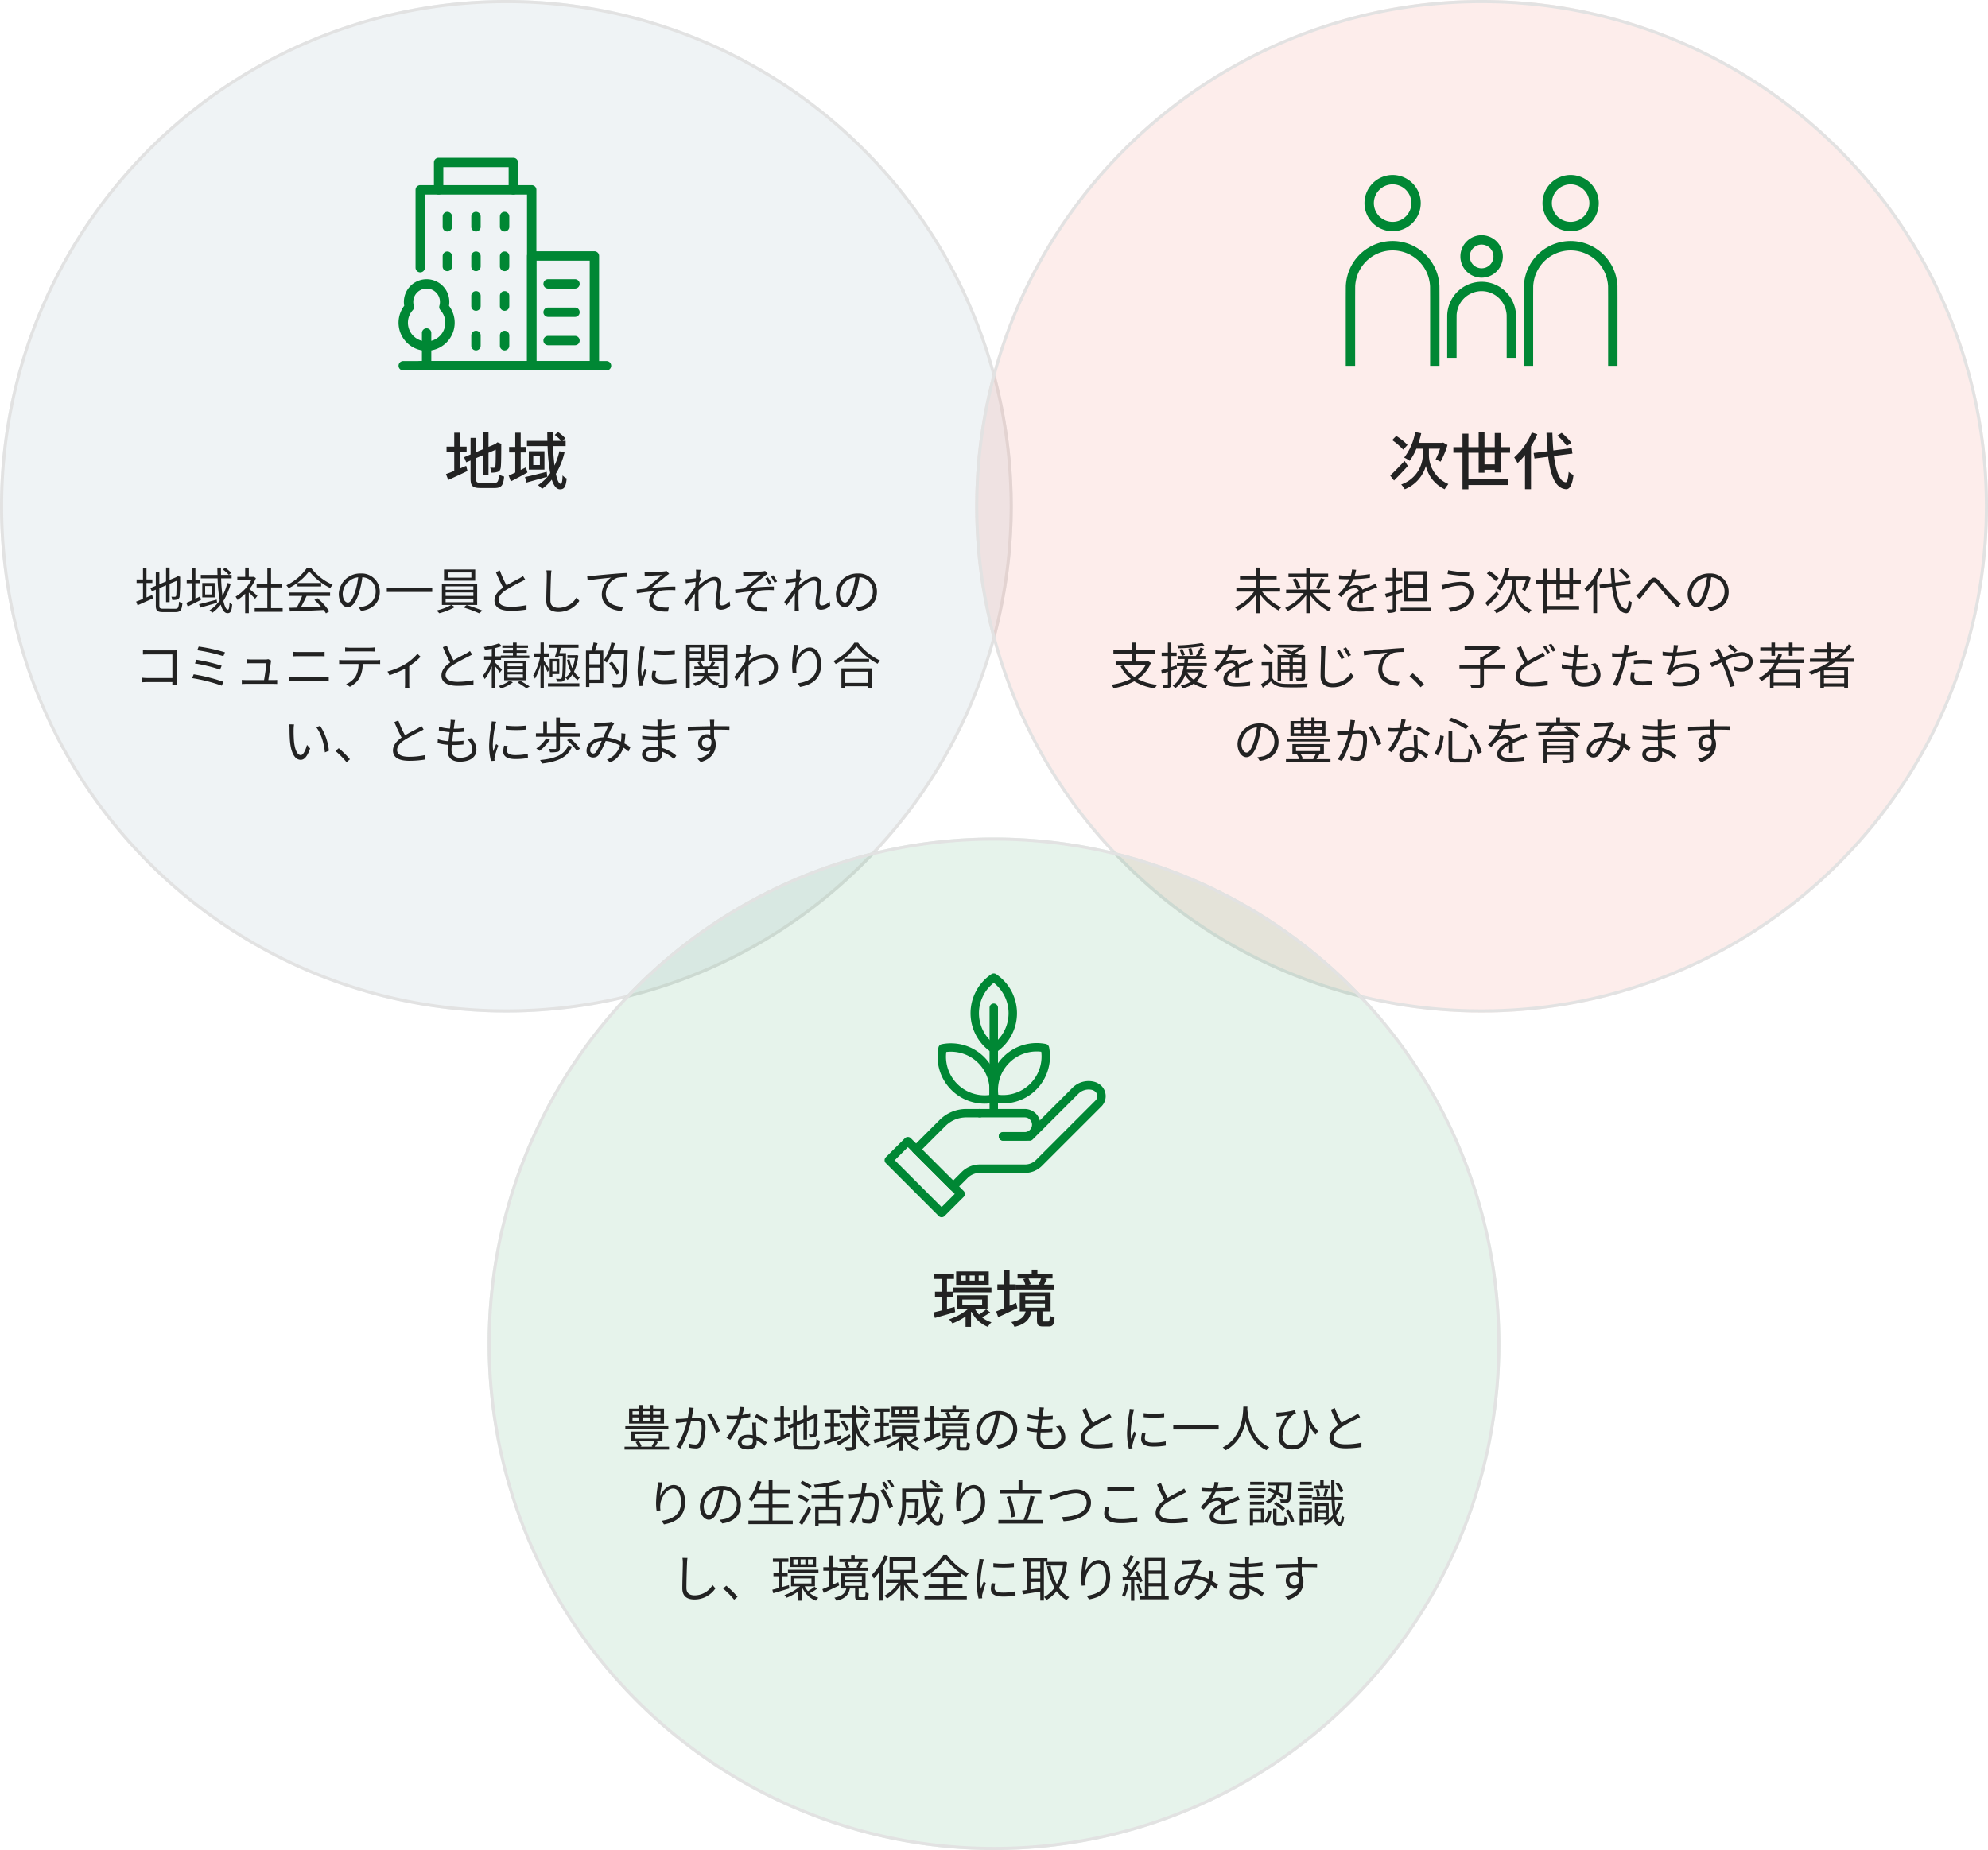 <svg xmlns="http://www.w3.org/2000/svg" width="636" height="592"><rect width="100%" height="100%" fill="#333333" stroke="none"/><defs><clipPath id="a"><path d="M0 0h636v592H0z"/></clipPath></defs><g clip-path="url(#a)"><path fill="#fff" d="M0 0h636v592H0z"/><g style="mix-blend-mode:multiply;isolation:isolate"><path d="M162 0A162 162 0 1 1 0 162 162 162 0 0 1 162 0Z" fill="#eff3f5"/><path d="M162 1a162.193 162.193 0 0 0-32.448 3.271A160.112 160.112 0 0 0 71.984 28.5a161.473 161.473 0 0 0-58.332 70.832 160.183 160.183 0 0 0-9.381 30.22 162.579 162.579 0 0 0 0 64.9A160.112 160.112 0 0 0 28.5 252.016a161.473 161.473 0 0 0 70.836 58.332 160.183 160.183 0 0 0 30.22 9.381 162.579 162.579 0 0 0 64.9 0 160.112 160.112 0 0 0 57.56-24.229 161.473 161.473 0 0 0 58.332-70.836 160.183 160.183 0 0 0 9.381-30.22 162.579 162.579 0 0 0 0-64.9 160.112 160.112 0 0 0-24.229-57.56 161.473 161.473 0 0 0-70.836-58.332 160.183 160.183 0 0 0-30.22-9.381A162.193 162.193 0 0 0 162 1m0-1A162 162 0 1 1 0 162 162 162 0 0 1 162 0Z" fill="#e2e2e2"/></g><path d="M147.06 144.68h2.22v-1.76h-2.22v-4.44h-1.74v4.44h-2.46v1.76h2.46v6c-1 .42-1.92.78-2.64 1.02l.72 1.88c1.78-.8 4.06-1.84 6.16-2.86l-.42-1.64c-.68.28-1.4.58-2.08.88Zm6.74 9.82c-1.28 0-1.5-.22-1.5-1.34v-6.56l2.24-.96v6.44h1.74v-7.18l2.32-1c0 3.04-.04 4.9-.12 5.3s-.26.48-.52.48c-.2 0-.74 0-1.16-.02a5.744 5.744 0 0 1 .42 1.58 6.163 6.163 0 0 0 1.92-.22c.62-.16.96-.6 1.06-1.44.12-.78.16-3.5.16-7.22l.08-.32-1.3-.5-.32.26-.36.28-2.18.92v-4.76h-1.74v5.5l-2.24.94v-4.56h-1.76v5.3l-2.08.88.7 1.64 1.38-.58v5.78c0 2.4.7 3.02 3.16 3.02h4.58c2.18 0 2.74-.9 3-3.66a5.373 5.373 0 0 1-1.64-.68c-.16 2.18-.36 2.68-1.46 2.68Zm14.44-4.94c-.56.28-1.1.54-1.66.82v-5.6h1.7v-1.76h-1.7v-4.54h-1.74v4.54h-1.96v1.76h1.96v6.44c-.78.38-1.5.7-2.1.96l.68 1.86c1.6-.8 3.52-1.84 5.32-2.84Zm6.66 1.42c-2.54.66-5.18 1.3-6.94 1.68l.46 1.76c1.88-.54 4.36-1.2 6.66-1.86Zm-2.18-2.16h-2.12v-2.96h2.12Zm-3.54-4.42v5.88h5v-5.88Zm9.78 0a23.7 23.7 0 0 1-1.56 4.58c-.22-1.8-.4-3.92-.48-6.22h4.04v-1.68h-.98l.88-.82a13.261 13.261 0 0 0-2.34-2l-1.06.92a14.033 14.033 0 0 1 2.1 1.9h-2.7c0-.92-.02-1.86 0-2.82h-1.78c0 .94.02 1.88.04 2.82h-6.54v1.68h6.6a59.354 59.354 0 0 0 .84 8.64 13.519 13.519 0 0 1-3.92 3.84 11.07 11.07 0 0 1 1.34 1.18 14.781 14.781 0 0 0 3.08-2.94c.64 1.92 1.48 3.1 2.64 3.1 1.36 0 1.86-.8 2.14-3.46a4.272 4.272 0 0 1-1.32-1c-.06 1.94-.24 2.7-.58 2.7-.6 0-1.16-1.2-1.56-3.2a24.775 24.775 0 0 0 2.78-6.9ZM46.868 186.568h1.872v-1.136h-1.872V181.8h-1.12v3.632H43.7v1.136h2.048v5.072c-.832.352-1.6.656-2.192.864l.464 1.184c1.408-.624 3.216-1.424 4.912-2.208l-.24-1.056c-.624.24-1.232.512-1.824.768Zm5.36 8.224c-1.04 0-1.248-.208-1.248-1.056V188.2l2.144-.912v5.392h1.136v-5.872l2.224-.944c0 2.544-.032 4.32-.112 4.7-.08.352-.24.416-.48.416-.176 0-.688 0-1.072-.016a3.455 3.455 0 0 1 .288 1.024 6.809 6.809 0 0 0 1.5-.112 1.083 1.083 0 0 0 .848-1.056 56.82 56.82 0 0 0 .16-5.984l.064-.224-.832-.32-.224.176-.256.224-2.112.88v-3.964h-1.132v4.448l-2.144.9V183.1h-1.136v4.352l-1.728.72.464 1.04 1.264-.528v5.04c0 1.712.544 2.144 2.352 2.144h3.92c1.68 0 2.048-.7 2.24-2.88a3.036 3.036 0 0 1-1.072-.464c-.112 1.84-.272 2.272-1.2 2.272ZM64 190.872c-.5.24-1.008.5-1.488.72v-4.976h1.456V185.5h-1.452v-3.7H61.4v3.7h-1.668v1.12H61.4v5.5c-.672.3-1.28.576-1.792.784l.464 1.168c1.232-.608 2.8-1.392 4.256-2.144Zm5.328 1.008c-2.064.544-4.192 1.136-5.632 1.456l.32 1.12c1.52-.432 3.52-1.008 5.424-1.568Zm-1.628-1.664h-2.064v-2.688H67.7Zm-2.992-3.648v4.608h3.968v-4.608Zm8.016 0a18.7 18.7 0 0 1-1.536 4.112 51.623 51.623 0 0 1-.448-5.616h3.36v-1.104h-.848l.7-.656A9.867 9.867 0 0 0 72 181.656l-.688.592a12.919 12.919 0 0 1 1.9 1.712h-2.504c-.016-.752-.016-1.536-.016-2.336H69.54c0 .784.016 1.568.048 2.336h-5.344v1.1h5.376a48.522 48.522 0 0 0 .672 7.072 11.342 11.342 0 0 1-3.248 3.168 7.111 7.111 0 0 1 .88.784 12.637 12.637 0 0 0 2.7-2.608c.5 1.712 1.184 2.736 2.16 2.736 1.008 0 1.328-.672 1.5-2.8a2.961 2.961 0 0 1-.848-.624c-.064 1.664-.208 2.288-.512 2.288-.592 0-1.072-1.04-1.456-2.784a20.633 20.633 0 0 0 2.336-5.52Zm9.632 4.1c-.4-.352-1.808-1.584-2.56-2.176a14.377 14.377 0 0 0 2.08-3.492l-.676-.448-.2.048h-1.4v-2.976h-1.164v2.976h-2.512v1.088h4.448a13.879 13.879 0 0 1-5.008 5.248 5.382 5.382 0 0 1 .624 1.072 15.108 15.108 0 0 0 2.448-2v6.208H79.6v-6.624c.72.672 1.6 1.568 2.016 2.032Zm4.352 3.932v-6.64h3.408v-1.152h-3.408v-5.072h-1.184v5.072H82.1v1.152h3.424v6.64h-4.048v1.168h8.96V194.6Zm5.744-3.9h4.208a30.2 30.2 0 0 1-1.728 3.728c-.864.032-1.664.048-2.352.064l.16 1.168c2.736-.1 6.88-.272 10.8-.464a10.01 10.01 0 0 1 .736 1.072l1.072-.656a21.309 21.309 0 0 0-3.76-4.176l-1.008.544a24.589 24.589 0 0 1 2.112 2.16c-2.24.1-4.5.176-6.48.24.64-1.12 1.328-2.5 1.888-3.68h7.5v-1.1H92.452Zm2.72-4.144v1.084h7.568v-1.088Zm3.072-4.916a16.809 16.809 0 0 1-6.624 5.648 3.738 3.738 0 0 1 .688.944 18.3 18.3 0 0 0 6.608-5.456 19.614 19.614 0 0 0 6.752 5.392 6.373 6.373 0 0 1 .768-1.056 17.238 17.238 0 0 1-6.976-5.472Zm23.264 7.76a5.8 5.8 0 0 0-6.128-5.888 6.82 6.82 0 0 0-6.992 6.512c0 2.64 1.424 4.272 2.848 4.272 1.488 0 2.752-1.68 3.728-4.976a31.474 31.474 0 0 0 .96-4.608 4.456 4.456 0 0 1 4.272 4.64 4.832 4.832 0 0 1-4.064 4.748 12.086 12.086 0 0 1-1.376.208l.752 1.184c3.792-.492 6-2.732 6-6.092Zm-11.872.512a5.581 5.581 0 0 1 4.964-5.184 26.141 26.141 0 0 1-.9 4.32c-.816 2.7-1.664 3.776-2.416 3.776-.72 0-1.648-.896-1.648-2.912Zm14.112-1.792v1.3h14.528v-1.3Zm27.052-3.264h-7.568v-1.664h7.568Zm1.232-2.624h-9.984v3.584h9.984Zm-9.472 9.312h8.88v1.156h-8.88Zm0-1.968h8.88v1.124h-8.88Zm0-1.968h8.88v1.12h-8.88Zm10.1 5.968v-6.848h-11.28v6.848h2.992a17.242 17.242 0 0 1-4.72 1.776 9.126 9.126 0 0 1 .88.88 20.31 20.31 0 0 0 4.976-1.968l-1.072-.688Zm-4.384.8a42 42 0 0 1 5.024 1.872l1.024-.864c-1.248-.512-3.376-1.3-5.024-1.776Zm11.632-11.824-1.264.528a53.623 53.623 0 0 0 2.32 4.928c-1.712 1.2-2.768 2.5-2.768 4.144 0 2.4 2.176 3.3 5.184 3.3a31.5 31.5 0 0 0 5.056-.4v-1.428a23.807 23.807 0 0 1-5.12.544c-2.528 0-3.792-.832-3.792-2.16 0-1.216.9-2.272 2.384-3.232a53.154 53.154 0 0 1 4.864-2.656c.464-.24.864-.448 1.232-.672l-.7-1.136a8.74 8.74 0 0 1-1.136.752c-.88.48-2.608 1.328-4.112 2.24a34.456 34.456 0 0 1-2.148-4.752Zm16.512-.016-1.62-.016a8.445 8.445 0 0 1 .128 1.632c0 1.68-.16 5.728-.16 8.1 0 2.608 1.584 3.568 3.888 3.568a8.042 8.042 0 0 0 6.688-3.536l-.912-1.088a6.666 6.666 0 0 1-5.728 3.312c-1.52 0-2.624-.624-2.624-2.384 0-2.384.112-6.16.192-7.968a13.773 13.773 0 0 1 .148-1.62Zm11.44 1.84.14 1.392c1.728-.368 5.808-.752 7.52-.944a6.5 6.5 0 0 0-2.992 5.408c0 3.568 3.376 5.152 6.336 5.264l.464-1.328c-2.608-.1-5.52-1.088-5.52-4.224a5.628 5.628 0 0 1 3.664-5.056 13.4 13.4 0 0 1 3.136-.256v-1.28a91.917 91.917 0 0 0-4.32.288c-2.944.24-5.968.544-7.008.656-.3.032-.812.064-1.42.08Zm18.352-1.328.064 1.312c.336-.032.816-.08 1.216-.112.688-.048 3.5-.176 4.208-.224-1.008.9-3.552 3.12-5.28 4.32-.816.1-1.9.224-2.768.32l.112 1.2c1.92-.32 4.048-.56 5.76-.7a3.833 3.833 0 0 0-1.856 3.024c0 2.448 2.128 3.68 6.032 3.5l.272-1.3a10.4 10.4 0 0 1-2.3-.048c-1.456-.192-2.752-.736-2.752-2.352a3.5 3.5 0 0 1 3.072-3.056 25.039 25.039 0 0 1 4.064-.064v-1.18c-2.3 0-5.184.208-7.616.464 1.28-1.008 3.6-2.944 4.784-3.936a9.238 9.238 0 0 1 .864-.592l-.816-.912a5.606 5.606 0 0 1-.864.144c-.928.112-4.224.256-4.928.256a10.092 10.092 0 0 1-1.268-.064Zm16.5.432c0 .176-.032.768-.08 1.52-.832.144-1.776.24-2.3.272-.384.016-.688.032-1.04.016l.128 1.312c1.008-.144 2.416-.336 3.136-.432-.032.512-.08 1.056-.112 1.584-.8 1.248-2.656 3.744-3.552 4.864l.816 1.1a171.265 171.265 0 0 0 2.608-3.792c0 .256-.016.48-.016.64-.032 1.744-.032 2.56-.048 4.1 0 .256-.016.656-.048.944h1.392a20.049 20.049 0 0 1-.08-.976c-.08-1.424-.064-2.4-.064-3.856 0-.576.016-1.216.048-1.888 1.472-1.568 3.408-3.072 4.7-3.072a1.15 1.15 0 0 1 1.3 1.312c0 1.568-.608 4.192-.608 5.968 0 1.328.72 2.016 1.776 2.016a4.149 4.149 0 0 0 2.944-1.328l-.208-1.376a3.54 3.54 0 0 1-2.416 1.328c-.576 0-.832-.448-.832-.976 0-1.632.592-4.384.592-5.984a1.985 1.985 0 0 0-2.224-2.144c-1.616 0-3.68 1.552-4.928 2.7.032-.32.048-.624.08-.928.24-.4.512-.832.72-1.12l-.464-.56c-.032.016-.064.016-.1.032.112-1.12.24-2.016.32-2.416l-1.5-.048a7.645 7.645 0 0 1 .056 1.188Zm15.024-.432.064 1.312c.336-.032.816-.08 1.216-.112.688-.064 3.488-.192 4.208-.24-1.024.9-3.552 3.12-5.3 4.32-.8.1-1.888.24-2.752.32l.112 1.2c1.92-.3 4.048-.56 5.76-.7a3.859 3.859 0 0 0-1.856 3.024c0 2.464 2.128 3.68 6.032 3.52l.256-1.312a11.137 11.137 0 0 1-2.288-.032c-1.456-.208-2.768-.752-2.768-2.368 0-1.5 1.536-2.816 3.088-3.04a23.1 23.1 0 0 1 4.064-.08v-1.188a73.726 73.726 0 0 0-7.616.48c1.28-1.024 3.6-2.96 4.784-3.936a9.482 9.482 0 0 1 .864-.608l-.816-.912a5.282 5.282 0 0 1-.864.16c-.928.1-4.224.24-4.928.24-.48.004-.88-.016-1.264-.048Zm7.936 1.664-.816.352a13.329 13.329 0 0 1 1.2 2.064l.816-.384a15.851 15.851 0 0 0-1.204-2.032Zm1.68-.64-.8.368a13.038 13.038 0 0 1 1.248 2.032l.816-.4a15.405 15.405 0 0 0-1.268-2Zm7.36-.592c0 .176-.032.768-.08 1.52-.832.144-1.776.24-2.3.272-.384.016-.688.032-1.04.016l.128 1.312c1.008-.144 2.416-.336 3.136-.432-.032.512-.08 1.056-.112 1.584-.8 1.248-2.656 3.744-3.552 4.864l.816 1.1a171.265 171.265 0 0 0 2.608-3.792c0 .256-.016.48-.016.64-.032 1.744-.032 2.56-.048 4.1 0 .256-.016.656-.048.944h1.392a20.049 20.049 0 0 1-.08-.976c-.08-1.424-.064-2.4-.064-3.856 0-.576.016-1.216.048-1.888 1.472-1.568 3.408-3.072 4.7-3.072a1.15 1.15 0 0 1 1.3 1.312c0 1.568-.608 4.192-.608 5.968 0 1.328.72 2.016 1.776 2.016a4.149 4.149 0 0 0 2.944-1.328l-.208-1.376a3.54 3.54 0 0 1-2.416 1.328c-.576 0-.832-.448-.832-.976 0-1.632.592-4.384.592-5.984a1.985 1.985 0 0 0-2.224-2.144c-1.616 0-3.68 1.552-4.928 2.7.032-.32.048-.624.08-.928.24-.4.512-.832.72-1.12l-.464-.56c-.032.016-.064.016-.1.032.112-1.12.24-2.016.32-2.416l-1.5-.048a7.645 7.645 0 0 1 .056 1.188Zm25.84 5.92a5.8 5.8 0 0 0-6.128-5.888 6.82 6.82 0 0 0-6.992 6.512c0 2.64 1.424 4.272 2.848 4.272 1.488 0 2.752-1.68 3.728-4.976a31.471 31.471 0 0 0 .96-4.608 4.456 4.456 0 0 1 4.272 4.64 4.832 4.832 0 0 1-4.064 4.752 12.086 12.086 0 0 1-1.376.208l.752 1.184c3.788-.496 5.996-2.736 5.996-6.096Zm-11.872.512a5.581 5.581 0 0 1 4.96-5.184 26.142 26.142 0 0 1-.9 4.32c-.816 2.7-1.664 3.776-2.416 3.776-.724 0-1.648-.896-1.648-2.912ZM45.732 208.024v1.424a46.334 46.334 0 0 1 1.76-.048h7.664v7.552H47.3a16.894 16.894 0 0 1-1.776-.1v1.456a27.115 27.115 0 0 1 1.808-.064h7.824c-.016.384-.016.72-.032.9h1.44c-.016-.256-.064-.976-.064-1.552v-8.256c0-.384.032-.88.048-1.248-.32.016-.8.032-1.184.032h-7.888a16.146 16.146 0 0 1-1.744-.096Zm17.84-1.136-.464 1.184a52.965 52.965 0 0 1 8.352 1.9l.512-1.232a54.75 54.75 0 0 0-8.4-1.852Zm-.72 4.224-.48 1.2a46.826 46.826 0 0 1 8.028 1.952l.512-1.232a56.982 56.982 0 0 0-8.06-1.92Zm-.88 4.656-.5 1.216a52.231 52.231 0 0 1 9.476 2.416l.544-1.232a56.316 56.316 0 0 0-9.52-2.4Zm24.8-4.384-.972-.464a2.747 2.747 0 0 1-.8.112h-4.868a10.923 10.923 0 0 1-1.264-.1v1.348c.4-.016.816-.048 1.28-.048h5.088c-.048.912-.512 4.032-.752 5.376h-5.792c-.48 0-.944-.032-1.328-.064v1.328c.464-.032.832-.048 1.328-.048h8.768c.336 0 .928.016 1.216.032v-1.3c-.336.032-.912.048-1.264.048h-1.568c.224-1.472.688-4.64.816-5.728a3.559 3.559 0 0 1 .112-.492Zm7.056-2.8v1.44c.5-.016 1.024-.048 1.584-.048h6.848c.528 0 1.136.016 1.584.048v-1.44a15.722 15.722 0 0 1-1.584.064h-6.848c-.528 0-1.072-.032-1.584-.064Zm-1.376 7.916v1.54c.544-.032 1.1-.08 1.68-.08h9.584c.432 0 .976.032 1.456.08v-1.54a14.532 14.532 0 0 1-1.456.08h-9.584c-.576.004-1.132-.044-1.68-.08Zm17.968-9.34v1.328c.4-.032.928-.048 1.456-.048h6.464c.464 0 1.024.016 1.488.048v-1.328a11.805 11.805 0 0 1-1.488.1h-6.48a13.309 13.309 0 0 1-1.44-.1Zm-1.92 4.016v1.324c.448-.032.912-.032 1.392-.032h4.8a7.746 7.746 0 0 1-.928 3.968 6.623 6.623 0 0 1-3.024 2.448l1.184.88a7.808 7.808 0 0 0 3.152-2.928 9.685 9.685 0 0 0 .944-4.368h4.352c.384 0 .9.016 1.248.032v-1.324a8.578 8.578 0 0 1-1.248.08h-10.48a12.79 12.79 0 0 1-1.392-.08Zm15.472 3.7.608 1.184a30.031 30.031 0 0 0 5.008-2.112v4.9c0 .5-.032 1.152-.064 1.408H131a8.434 8.434 0 0 1-.08-1.408v-5.7a19.823 19.823 0 0 0 3.616-2.992l-.992-.96a15.811 15.811 0 0 1-3.808 3.264 21.808 21.808 0 0 1-5.764 2.412Zm18.976-8.32-1.264.528a53.623 53.623 0 0 0 2.316 4.924c-1.712 1.2-2.768 2.5-2.768 4.144 0 2.4 2.176 3.3 5.184 3.3a31.5 31.5 0 0 0 5.056-.4v-1.428a23.807 23.807 0 0 1-5.12.544c-2.528 0-3.792-.832-3.792-2.16 0-1.216.9-2.272 2.384-3.232a53.154 53.154 0 0 1 4.864-2.656c.464-.24.864-.448 1.232-.672l-.7-1.136a8.739 8.739 0 0 1-1.136.752c-.88.48-2.608 1.328-4.112 2.24a34.456 34.456 0 0 1-2.144-4.752ZM160.6 214.3c-.3-.352-1.616-1.7-2.112-2.176v-.976h1.808v-.56h9.024v-.816h-4.032v-.872h3.232v-.768h-3.232v-.832h3.632v-.8h-3.632v-.88H164.1v.88h-3.392v.8h3.392v.832h-3.04v.768h3.04v.864h-3.888v.256h-1.728v-2.668a13.741 13.741 0 0 0 2.016-.608l-.832-.9a23.2 23.2 0 0 1-4.88 1.184 3.635 3.635 0 0 1 .368.912c.688-.08 1.44-.208 2.176-.336v2.416h-2.448v1.12h2.352a16.248 16.248 0 0 1-2.768 5.072 6.545 6.545 0 0 1 .608 1.088 16.35 16.35 0 0 0 2.256-4.112v6.992h1.152v-6.88a19.377 19.377 0 0 1 1.408 1.936Zm1.776 1.5h4.912v1.072h-4.912Zm0-1.808h4.912v1.04h-4.912Zm0-1.792h4.912v1.008h-4.912Zm6.032 5.472V211.4h-7.12v6.272Zm-5.328.08a10.46 10.46 0 0 1-3.568 1.744 7.062 7.062 0 0 1 .768.784 12.288 12.288 0 0 0 3.792-1.936Zm2.512.64c1.024.608 2.176 1.36 2.816 1.84l1.04-.576c-.752-.512-1.984-1.248-3.056-1.856Zm13.008-8.08.128-.4h1.328c-.064 4.992-.144 6.736-.4 7.1a.419.419 0 0 1-.448.208c-.224 0-.752 0-1.328-.048a2.306 2.306 0 0 1 .288.944 9.139 9.139 0 0 0 1.488 0 1.147 1.147 0 0 0 .9-.5c.368-.56.432-2.368.528-8.112 0-.16.016-.512.016-.512H179c.16-.544.32-1.152.464-1.712h5.616v-1.016h-9.5v1.024h2.784a28.8 28.8 0 0 1-.832 2.88Zm-.544 4.5h-1.328V211.7h1.328Zm.88-3.968h-3.076v5.872h.864v-1.04h2.208Zm-3.136 3.324a77.575 77.575 0 0 0-1.808-2.8v-1.216h1.728v-1.088h-1.728v-3.456h-1.072v3.456h-2.02v1.088h1.9a18.6 18.6 0 0 1-2.24 6.016 6.249 6.249 0 0 1 .592.992 17.635 17.635 0 0 0 1.76-4.352v7.392h1.072v-7.5c.448.8.976 1.824 1.2 2.336Zm-.5 5.5h10.048v-1.02H175.3Zm9.1-10.048-.192.032h-2.668v.928h2.4a12.91 12.91 0 0 1-.864 3.216 14.093 14.093 0 0 1-.88-2.848l-.8.192a15.289 15.289 0 0 0 1.184 3.712 6 6 0 0 1-1.7 1.984 2.89 2.89 0 0 1 .656.736 6.708 6.708 0 0 0 1.584-1.744 6.213 6.213 0 0 0 1.7 1.824 3.591 3.591 0 0 1 .7-.832 5.581 5.581 0 0 1-1.872-1.936 15.449 15.449 0 0 0 1.352-5.116Zm7.5 2.96h-3.36v-3.34h3.36Zm-3.36 4.9v-3.84h3.36v3.84Zm1.344-11.9a19.747 19.747 0 0 1-.64 2.592h-1.784v11.644h1.088v-1.264H193v-10.384h-2.66c.272-.688.56-1.568.832-2.352Zm10.936 2.54h-4.784a22.478 22.478 0 0 0 .688-2.3l-1.136-.272a16.235 16.235 0 0 1-2.448 5.808 8.743 8.743 0 0 1 .976.672 13.472 13.472 0 0 0 1.5-2.8h4.064c-.208 6.368-.448 8.8-.976 9.36-.16.208-.336.24-.656.24-.368 0-1.328 0-2.368-.1a2.752 2.752 0 0 1 .4 1.168 16.862 16.862 0 0 0 2.368.016 1.591 1.591 0 0 0 1.264-.64c.64-.784.848-3.248 1.1-10.544Zm-2.528 7.2a31.3 31.3 0 0 0-2.512-3.62l-.928.544a28.468 28.468 0 0 1 2.432 3.7Zm11.024-7.12v1.28a37.608 37.608 0 0 0 6.576 0v-1.3a27.374 27.374 0 0 1-6.576.02Zm.624 6.512-1.152-.112a8.6 8.6 0 0 0-.272 1.888c0 1.5 1.2 2.4 3.888 2.4a21.683 21.683 0 0 0 4-.336l-.032-1.344a17.651 17.651 0 0 1-3.968.416c-2.176 0-2.7-.7-2.7-1.44a5.587 5.587 0 0 1 .236-1.472Zm-3.68-7.744-1.424-.128a7 7 0 0 1-.112 1.136 45 45 0 0 0-.72 6.416 20.145 20.145 0 0 0 .592 5.136l1.152-.08c-.016-.16-.032-.384-.048-.56a3.089 3.089 0 0 1 .08-.72 32.657 32.657 0 0 1 1.136-3.584l-.672-.512a89.107 89.107 0 0 0-.928 2.336 17.547 17.547 0 0 1-.144-2.24 37.153 37.153 0 0 1 .8-6.128c.064-.288.208-.8.288-1.072Zm17.9.224v1.232h-3.5v-1.232Zm-3.5 3.376v-1.328h3.5v1.328Zm4.624.88V206.3h-5.792v13.932h1.168v-8.784Zm2.544-.848v-1.36h3.632v1.36Zm3.632-3.408v1.232h-3.632v-1.232Zm1.168-.9h-5.936v5.168h4.768v7.328c0 .224-.064.3-.272.3-.192.016-.816.016-1.488-.016a3.9 3.9 0 0 1 .464-.528 4.993 4.993 0 0 1-3.5-2.24h3.52v-.904H226.4v-1.248h3.5v-.9h-1.88c.256-.384.544-.848.816-1.28l-1.072-.352a11.482 11.482 0 0 1-.764 1.636h-2.08a5.106 5.106 0 0 0-.864-1.6l-.928.3a5.444 5.444 0 0 1 .72 1.3h-1.712v.9h3.216v1.244h-3.492v.912h3.312c-.32.832-1.2 1.744-3.456 2.368a4.59 4.59 0 0 1 .7.8c2.128-.656 3.136-1.552 3.6-2.448a5.7 5.7 0 0 0 3.472 2.4 1.7 1.7 0 0 1 .16-.272 3.973 3.973 0 0 1 .32 1.056 5.684 5.684 0 0 0 2.1-.208c.432-.208.56-.56.56-1.2Zm6.08 1.184c0 .176-.032.768-.08 1.52-.832.128-1.776.24-2.3.272-.384.016-.688.032-1.04.016l.128 1.328c1.008-.144 2.4-.336 3.136-.432-.048.512-.08 1.04-.112 1.552-.8 1.264-2.64 3.76-3.536 4.88l.8 1.1a171.265 171.265 0 0 0 2.608-3.792c0 .256-.016.48-.016.64-.032 1.744-.032 2.56-.048 4.1a8.87 8.87 0 0 1-.048.944h1.392a20.049 20.049 0 0 1-.08-.976c-.08-1.424-.064-2.4-.064-3.856 0-.576.016-1.216.048-1.888a7.459 7.459 0 0 1 5.004-2.284 2.926 2.926 0 0 1 3.088 2.848c.016 2.752-2.416 4.016-5.12 4.4l.592 1.2c3.488-.672 5.84-2.352 5.824-5.568a4.042 4.042 0 0 0-4.192-4.048 8.086 8.086 0 0 0-5.1 2.016c.016-.352.048-.7.08-1.04.24-.4.512-.832.72-1.12l-.48-.56c-.032.016-.048.016-.08.032.112-1.12.24-2.016.32-2.416l-1.5-.048a7.645 7.645 0 0 1 .056 1.184Zm16.736-1.1-1.408-.048c-.032.432-.064.9-.128 1.376a42.28 42.28 0 0 0-.5 5.168 19.487 19.487 0 0 0 .176 2.544l1.232-.1a7.457 7.457 0 0 1-.032-1.968c.192-2.1 2.048-5.008 4.048-5.008 1.68 0 2.544 1.824 2.544 4.352 0 4.016-2.72 5.44-6.192 5.952l.752 1.152c3.968-.72 6.752-2.672 6.752-7.12 0-3.36-1.52-5.488-3.648-5.488-2.032 0-3.7 2-4.352 3.632a29.706 29.706 0 0 1 .756-4.444Zm22.256 8.56v3.564h-7.344v-3.564Zm-8.512 5.3h1.168v-.656h7.344v.656h1.216v-6.372h-9.728Zm.832-9.424v1.056h8.016v-1.06Zm3.3-5.152a17.972 17.972 0 0 1-6.7 5.888 4.325 4.325 0 0 1 .736.944 19.7 19.7 0 0 0 6.64-5.68 21.4 21.4 0 0 0 6.768 5.584 5.431 5.431 0 0 1 .784-1.024 19.007 19.007 0 0 1-7.024-5.712ZM94.068 231.832l-1.552-.032a7.217 7.217 0 0 1 .112 1.424c0 .928.032 2.88.176 4.272.432 4.144 1.888 5.648 3.408 5.648 1.072 0 2.048-.928 3.008-3.648l-1.008-1.136c-.416 1.6-1.168 3.264-1.984 3.264-1.136 0-1.92-1.776-2.176-4.448a40.341 40.341 0 0 1-.112-3.792 12.182 12.182 0 0 1 .128-1.552Zm8.336.448-1.248.432c1.536 1.872 2.5 5.152 2.784 8.048l1.28-.528a17.2 17.2 0 0 0-2.82-7.952Zm8.464 11.62 1.088-.928a30.032 30.032 0 0 0-3.584-3.552l-1.04.912a26.656 26.656 0 0 1 3.536 3.568Zm16.56-13.344-1.264.528a53.623 53.623 0 0 0 2.32 4.928c-1.712 1.2-2.768 2.5-2.768 4.144 0 2.4 2.176 3.3 5.184 3.3a31.5 31.5 0 0 0 5.056-.4v-1.432a23.807 23.807 0 0 1-5.12.544c-2.528 0-3.792-.832-3.792-2.16 0-1.216.9-2.272 2.384-3.232a53.154 53.154 0 0 1 4.864-2.656c.464-.24.864-.448 1.232-.672l-.7-1.136a8.739 8.739 0 0 1-1.136.752c-.88.48-2.608 1.328-4.112 2.24a34.456 34.456 0 0 1-2.148-4.752Zm18.16-.128-1.44-.1a5.489 5.489 0 0 1-.016 1.136c-.032.464-.1 1.04-.176 1.68a15.864 15.864 0 0 1-3.5-.592l-.064 1.168a22.067 22.067 0 0 0 3.44.56 88.215 88.215 0 0 0-.352 2.9 14.279 14.279 0 0 1-3.408-.656l-.072 1.228a15.813 15.813 0 0 0 3.344.576c-.08.752-.128 1.392-.128 1.84 0 2.624 1.744 3.568 3.92 3.568 3.168 0 5.28-1.44 5.28-3.824a5.251 5.251 0 0 0-1.632-3.7l-1.408.288a4.438 4.438 0 0 1 1.744 3.264c0 1.648-1.552 2.72-3.984 2.72-1.824 0-2.688-.96-2.688-2.512 0-.384.032-.944.1-1.584h.576a28.981 28.981 0 0 0 3.136-.16l.032-1.216a23.531 23.531 0 0 1-3.328.208h-.3c.112-.944.24-1.952.352-2.9h.112c1.3 0 2.224-.048 3.248-.144l.032-1.2a21.576 21.576 0 0 1-3.248.208c.1-.672.176-1.232.224-1.648a8.931 8.931 0 0 1 .204-1.112ZM161.8 232.2v1.28a37.609 37.609 0 0 0 6.576 0v-1.3a27.374 27.374 0 0 1-6.576.02Zm.624 6.512-1.152-.112a8.6 8.6 0 0 0-.272 1.888c0 1.5 1.2 2.4 3.888 2.4a21.683 21.683 0 0 0 4-.336l-.032-1.344a17.651 17.651 0 0 1-3.968.416c-2.176 0-2.7-.7-2.7-1.44a5.588 5.588 0 0 1 .232-1.472Zm-3.68-7.744-1.424-.128a7 7 0 0 1-.112 1.136 45 45 0 0 0-.72 6.416 20.145 20.145 0 0 0 .592 5.136l1.152-.08c-.016-.16-.032-.384-.048-.56a3.088 3.088 0 0 1 .08-.72 32.654 32.654 0 0 1 1.136-3.584l-.672-.512a89.107 89.107 0 0 0-.928 2.336 17.548 17.548 0 0 1-.144-2.24 37.153 37.153 0 0 1 .8-6.128c.06-.288.204-.8.284-1.072Zm15.984 5.3a11.088 11.088 0 0 1-3.152 3.248 9.426 9.426 0 0 1 1.056.752 14.656 14.656 0 0 0 3.3-3.616Zm7.072 2.252c-1.232 2.992-4.128 4.24-9.024 4.688a3.316 3.316 0 0 1 .576 1.136c5.168-.608 8.3-2.064 9.632-5.456Zm-.4-1.664a17.049 17.049 0 0 1 3.12 3.392l1.024-.672a16.267 16.267 0 0 0-3.2-3.328Zm-2.272-2.208v-2.08h4.928v-1.088h-4.928v-1.856h-1.2v5.024h-2.948v-3.776h-1.18v3.776h-2.352v1.1h6.48v3.652c0 .208-.064.256-.3.272-.256 0-1.088 0-2.016-.032a4.851 4.851 0 0 1 .368 1.088 8.736 8.736 0 0 0 2.5-.176c.5-.176.64-.5.64-1.12v-3.68h6.48v-1.1Zm10.944-3.376.064 1.3c.384-.032.832-.08 1.184-.1.736-.048 2.688-.128 3.328-.16-.5.992-1.1 2.384-1.664 3.648-3.152.08-5.328 1.888-5.328 4.24a2.039 2.039 0 0 0 2.08 2.192 2.252 2.252 0 0 0 2.016-1.1 34.6 34.6 0 0 0 2.016-4.192 11.5 11.5 0 0 1 4.576 1.472 6.865 6.865 0 0 1-4.192 4.512l1.056.88a7.55 7.55 0 0 0 4.208-4.752 16.7 16.7 0 0 1 1.664 1.264l.592-1.376a20.909 20.909 0 0 0-1.936-1.232 21.456 21.456 0 0 0 .336-3.088l-1.3-.144c.032.448.016.992 0 1.472-.032.384-.064.784-.128 1.184a14.4 14.4 0 0 0-4.4-1.28c.672-1.488 1.376-3.12 1.824-3.84a6.709 6.709 0 0 1 .416-.528l-.8-.656a3.307 3.307 0 0 1-.8.176c-.672.048-2.768.16-3.616.16-.32-.004-.784-.024-1.2-.052Zm-1.252 8.768c0-1.376 1.328-2.784 3.664-2.96a21.363 21.363 0 0 1-1.744 3.488 1.153 1.153 0 0 1-.96.56.98.98 0 0 1-.96-1.088Zm17.78 1.28c0-.736.832-1.328 2.352-1.328a7.1 7.1 0 0 1 1.552.16c0 .416.016.8.016 1.072 0 1.1-.784 1.392-1.7 1.392-1.584 0-2.22-.56-2.22-1.296Zm5.068-11.02h-1.36a8.782 8.782 0 0 1 .064.96v1.136h-.736a29.071 29.071 0 0 1-4.1-.352l.016 1.184c1.008.112 2.976.272 4.1.272h.7v2.24h-.864a29.6 29.6 0 0 1-4.032-.3l.016 1.2c1.152.128 2.912.224 4 .224h.912c.016.688.048 1.456.064 2.176a9.163 9.163 0 0 0-1.344-.1c-2.3 0-3.7.992-3.7 2.448 0 1.536 1.248 2.352 3.552 2.352 2.08 0 2.816-1.136 2.816-2.24 0-.256-.016-.592-.032-.992a11.8 11.8 0 0 1 3.872 2.416l.736-1.136a12.733 12.733 0 0 0-4.672-2.5c-.032-.768-.08-1.632-.112-2.464a45.547 45.547 0 0 0 4.432-.368l.016-1.2a39.814 39.814 0 0 1-4.464.432v-2.24a72.006 72.006 0 0 0 4.32-.368l.016-1.168a39.783 39.783 0 0 1-4.336.432c0-.416.016-.768.016-.976a8.007 8.007 0 0 1 .104-1.068Zm16.864.032h-1.456c.016.128.08.592.1 1.008.016.224.032.608.032 1.056-2.384.032-5.392.128-7.168.16l.032 1.232c2-.144 4.72-.256 7.152-.272.016.56.016 1.136.016 1.616a3.2 3.2 0 0 0-1.072-.176 2.793 2.793 0 0 0-2.816 2.784 2.547 2.547 0 0 0 2.624 2.672 2.254 2.254 0 0 0 1.392-.432c-.64 1.456-2.112 2.352-4.24 2.832l1.072 1.056c3.728-1.12 4.784-3.52 4.784-5.68a3.888 3.888 0 0 0-.512-2.048 127.83 127.83 0 0 1-.032-2.64h.224c2.336 0 3.792.032 4.688.08l.016-1.184c-.768 0-2.736-.016-4.688-.016h-.24c0-.432.016-.8.016-1.04.012-.212.044-.84.076-1.012Zm-3.984 7.392a1.63 1.63 0 0 1 1.616-1.7 1.434 1.434 0 0 1 1.424 1.008c.144 1.52-.464 2.272-1.408 2.272a1.541 1.541 0 0 1-1.632-1.584Z" fill="#222"/><g fill="#008734"><path d="M194.034 118.533h-65.033a1.5 1.5 0 0 1-1.5-1.5 1.5 1.5 0 0 1 1.5-1.5h65.033a1.5 1.5 0 0 1 1.5 1.5 1.5 1.5 0 0 1-1.5 1.5Z"/><path d="M170.103 118.533h-35.662a1.5 1.5 0 0 1 0-3h34.162v-53.28h-32.662v23.4a1.5 1.5 0 0 1-3 0v-24.9a1.5 1.5 0 0 1 1.5-1.5h35.662a1.5 1.5 0 0 1 1.5 1.5v56.28a1.5 1.5 0 0 1-1.5 1.5Z"/><path d="M164.224 62.252a1.5 1.5 0 0 1-1.5-1.5v-7.253h-20.9v7.253a1.5 1.5 0 0 1-3 0v-8.753a1.5 1.5 0 0 1 1.5-1.5h23.9a1.5 1.5 0 0 1 1.5 1.5v8.753a1.5 1.5 0 0 1-1.5 1.5Zm25.938 56.281h-20.059a1.5 1.5 0 0 1-1.5-1.5V81.905a1.5 1.5 0 0 1 1.5-1.5h20.059a1.5 1.5 0 0 1 1.5 1.5v35.128a1.5 1.5 0 0 1-1.5 1.5Zm-18.559-3h17.059V83.405h-17.059Zm-35.122-26.188a7.268 7.268 0 0 1 7.162 8.509 8.98 8.98 0 1 1-14.325 0 7.269 7.269 0 0 1 7.163-8.508Zm0 19.906a5.98 5.98 0 0 0 4.426-10 1.5 1.5 0 0 1-.33-1.431 4.269 4.269 0 1 0-8.192 0 1.5 1.5 0 0 1-.33 1.431 5.98 5.98 0 0 0 4.426 10Z"/><path d="M136.481 118.533a1.5 1.5 0 0 1-1.5-1.5v-10.471a1.5 1.5 0 0 1 1.5-1.5 1.5 1.5 0 0 1 1.5 1.5v10.471a1.5 1.5 0 0 1-1.5 1.5Zm24.948-44.447a1.5 1.5 0 0 1-1.5-1.5v-3.3a1.5 1.5 0 0 1 3 0v3.3a1.5 1.5 0 0 1-1.5 1.5Zm-9.157 0a1.5 1.5 0 0 1-1.5-1.5v-3.3a1.5 1.5 0 0 1 3 0v3.3a1.5 1.5 0 0 1-1.5 1.5Zm-9.157.004a1.5 1.5 0 0 1-1.5-1.5v-3.3a1.5 1.5 0 0 1 1.5-1.5 1.5 1.5 0 0 1 1.5 1.5v3.3a1.5 1.5 0 0 1-1.5 1.5Zm18.314 12.68a1.5 1.5 0 0 1-1.5-1.5v-3.3a1.5 1.5 0 0 1 3 0v3.3a1.5 1.5 0 0 1-1.5 1.5Zm-9.157 0a1.5 1.5 0 0 1-1.5-1.5v-3.3a1.5 1.5 0 0 1 3 0v3.3a1.5 1.5 0 0 1-1.5 1.5Zm-9.157.003a1.5 1.5 0 0 1-1.5-1.5v-3.3a1.5 1.5 0 0 1 1.5-1.5 1.5 1.5 0 0 1 1.5 1.5v3.3a1.5 1.5 0 0 1-1.5 1.5Zm18.314 12.681a1.5 1.5 0 0 1-1.5-1.5v-3.3a1.5 1.5 0 0 1 3 0v3.3a1.5 1.5 0 0 1-1.5 1.5Zm-9.157 0a1.5 1.5 0 0 1-1.5-1.5v-3.3a1.5 1.5 0 0 1 3 0v3.3a1.5 1.5 0 0 1-1.5 1.5Zm9.157 12.683a1.5 1.5 0 0 1-1.5-1.5v-3.3a1.5 1.5 0 0 1 3 0v3.3a1.5 1.5 0 0 1-1.5 1.5Zm-9.157 0a1.5 1.5 0 0 1-1.5-1.5v-3.3a1.5 1.5 0 0 1 3 0v3.3a1.5 1.5 0 0 1-1.5 1.5Zm31.676-19.792h-8.6a1.5 1.5 0 0 1-1.5-1.5 1.5 1.5 0 0 1 1.5-1.5h8.6a1.5 1.5 0 0 1 1.5 1.5 1.5 1.5 0 0 1-1.5 1.5Zm0 9.071h-8.6a1.5 1.5 0 0 1-1.5-1.5 1.5 1.5 0 0 1 1.5-1.5h8.6a1.5 1.5 0 0 1 1.5 1.5 1.5 1.5 0 0 1-1.5 1.5Zm0 9.072h-8.6a1.5 1.5 0 0 1-1.5-1.5 1.5 1.5 0 0 1 1.5-1.5h8.6a1.5 1.5 0 0 1 1.5 1.5 1.5 1.5 0 0 1-1.5 1.5Z"/></g><g style="mix-blend-mode:multiply;isolation:isolate"><path d="M474 0a162 162 0 1 1-162 162A162 162 0 0 1 474 0Z" fill="rgba(236,79,53,0.1)"/><path d="M474 1a162.193 162.193 0 0 0-32.448 3.271A160.112 160.112 0 0 0 383.984 28.5a161.473 161.473 0 0 0-58.332 70.832 160.183 160.183 0 0 0-9.381 30.22 162.579 162.579 0 0 0 0 64.9 160.112 160.112 0 0 0 24.229 57.564 161.473 161.473 0 0 0 70.836 58.332 160.183 160.183 0 0 0 30.22 9.381 162.579 162.579 0 0 0 64.9 0 160.112 160.112 0 0 0 57.56-24.229 161.473 161.473 0 0 0 58.332-70.836 160.183 160.183 0 0 0 9.381-30.22 162.579 162.579 0 0 0 0-64.9 160.112 160.112 0 0 0-24.229-57.56 161.473 161.473 0 0 0-70.836-58.332 160.183 160.183 0 0 0-30.22-9.381A162.193 162.193 0 0 0 474 1m0-1a162 162 0 1 1-162 162A162 162 0 0 1 474 0Z" fill="#e2e2e2"/></g><path d="M450.3 142.38a19.243 19.243 0 0 0-3.62-2.88l-1.3 1.34a20.514 20.514 0 0 1 3.52 3.04Zm-.94 5.12c-1.68 1.78-3.46 3.6-4.6 4.68l1.22 1.58c1.34-1.34 2.98-3.04 4.42-4.64Zm7.78-3.92h3.56a22.363 22.363 0 0 1-1.42 3.4c.44.18 1.18.56 1.58.76a26.838 26.838 0 0 0 2.22-5.34l-1.38-.78-.36.1h-7.52a28.947 28.947 0 0 0 .86-3.08l-1.94-.36a18.348 18.348 0 0 1-3.52 8.14 12.635 12.635 0 0 1 1.76 1.02 17.089 17.089 0 0 0 2.14-3.86h2.06v2.3a10.2 10.2 0 0 1-6.9 9.14 10.564 10.564 0 0 1 1.14 1.54 11.435 11.435 0 0 0 6.74-7.44 11.042 11.042 0 0 0 6.02 7.44c.26-.44.84-1.24 1.18-1.68a10.18 10.18 0 0 1-6.22-9Zm17.78 5.02v-3.72h3.28v3.72Zm5.16 2.58v-6.3h3.02v-1.78h-3.02v-4.52h-1.88v4.52h-3.28v-4.74h-1.86v4.74h-3.28v-4.32h-1.9v4.32h-2.92v1.78h2.92v11.7h1.9v-1.38h12.62v-1.82h-12.62v-8.5h3.28v6.38h1.86v-.92h3.28v.84Zm22.64-9.46a19.161 19.161 0 0 0-3.1-3.2l-1.38.88a19.144 19.144 0 0 1 3 3.3Zm-12.66-3.32a21.968 21.968 0 0 1-5.64 7.96 10.826 10.826 0 0 1 1.06 1.86 20.3 20.3 0 0 0 2.4-2.62v10.94h1.92v-13.68a29.8 29.8 0 0 0 2.02-3.88Zm13 6.74-.24-1.74-5.86.74c-.16-1.72-.26-3.62-.32-5.62h-1.88q.12 3.15.36 5.88l-4.48.56.28 1.76 4.38-.56c.76 6.14 2.32 10.1 5.66 10.38 1.06.06 1.98-.92 2.44-4.54a5.705 5.705 0 0 1-1.54-1.02c-.18 2.26-.48 3.36-.98 3.34-1.9-.22-3.1-3.52-3.74-8.42Zm-93.536 44.18v-1.168h-6.432V185.4h5.328v-1.168h-5.328v-2.608h-1.232v2.608h-5.168v1.168h5.168v2.752h-6.32v1.168h5.648a15.93 15.93 0 0 1-6.08 5.04 6.286 6.286 0 0 1 .864.976 17.505 17.505 0 0 0 5.888-5.088v5.984h1.232v-6.048a17.533 17.533 0 0 0 5.936 5.152 5.741 5.741 0 0 1 .864-.992 16.1 16.1 0 0 1-6.112-5.024Zm16.048.48v-1.136h-6.464v-3.984h5.792v-1.136h-5.792v-1.904h-1.232v1.9h-5.664v1.14h5.664v3.984h-6.416v1.136h5.616a15.956 15.956 0 0 1-5.952 4.752 6.882 6.882 0 0 1 .832.976 17.55 17.55 0 0 0 5.92-5.072v5.76h1.232v-5.792a17.886 17.886 0 0 0 5.968 5.168 5.7 5.7 0 0 1 .832-1.008 16.017 16.017 0 0 1-5.984-4.784Zm-12.064-4.352a11.675 11.675 0 0 1 1.44 3.024l1.12-.432a11.485 11.485 0 0 0-1.52-2.992Zm8.448 3.052a26.246 26.246 0 0 0 1.844-3.132l-1.22-.384a22.868 22.868 0 0 1-1.616 3.184Zm11.9-6.16-1.312-.112a8.2 8.2 0 0 1-.4 2c-.352.016-.72.016-1.056.016a23.418 23.418 0 0 1-2.7-.176v1.2c.88.064 1.936.1 2.624.1h.7a16.878 16.878 0 0 1-3.7 4.9l1.088.8a21.136 21.136 0 0 1 1.464-1.668 4.212 4.212 0 0 1 2.752-1.168 1.335 1.335 0 0 1 1.456.992c-1.872.976-3.772 2.16-3.772 4.048 0 1.952 1.84 2.448 4.128 2.448a37.587 37.587 0 0 0 4.384-.288l.032-1.28a28.491 28.491 0 0 1-4.368.384c-1.648 0-2.9-.192-2.9-1.44 0-1.056 1.04-1.9 2.528-2.688 0 .848-.016 1.888-.048 2.5h1.232c-.016-.784-.032-2.144-.048-3.072a42.857 42.857 0 0 1 3.248-1.376 13.931 13.931 0 0 1 1.424-.512l-.528-1.2c-.448.24-.832.416-1.312.624-.832.384-1.808.768-2.9 1.3a2.066 2.066 0 0 0-2.144-1.44 4.581 4.581 0 0 0-2.224.592 12.7 12.7 0 0 0 1.44-2.48 46.281 46.281 0 0 0 5.312-.448l.02-1.196a39.35 39.35 0 0 1-4.88.5 16.335 16.335 0 0 0 .464-1.856Zm21.492 4.66h-4.928v-3.12h4.928Zm0 4.3h-4.928v-3.18h4.928Zm1.184-8.544h-7.264v9.664h7.264Zm-8.016 5.76c-.608.176-1.216.368-1.808.544v-3.116h1.936v-1.12h-1.936v-3.2h-1.168v3.2h-2.256v1.12h2.256v3.424c-.928.256-1.776.5-2.448.656l.352 1.152 2.1-.624v4.16c0 .224-.08.3-.3.3-.192 0-.88.016-1.648-.016a4.475 4.475 0 0 1 .368 1.1 5.689 5.689 0 0 0 2.16-.224c.432-.176.592-.5.592-1.168V190.2a45.947 45.947 0 0 0 1.968-.592Zm-.432 5.952v1.12h9.616v-1.12Zm21.936-4.8c0 2.864-2.736 4.4-6.624 4.88l.72 1.216c4.144-.624 7.264-2.576 7.264-6.048 0-2.288-1.7-3.552-3.968-3.552a21.17 21.17 0 0 0-4.784.768 10.054 10.054 0 0 1-1.472.24l.416 1.488c.384-.16.848-.336 1.344-.5a14.993 14.993 0 0 1 4.368-.8c1.648.008 2.736.968 2.736 2.312Zm-6.72-7.2-.208 1.216c1.808.32 5.04.64 6.816.752l.192-1.232a43.223 43.223 0 0 1-6.8-.732Zm16.144 2.56a17.708 17.708 0 0 0-2.928-2.352l-.848.848a18.605 18.605 0 0 1 2.88 2.448Zm-.56 4.176c-1.36 1.408-2.8 2.88-3.728 3.744l.768.976c1.088-1.024 2.416-2.416 3.6-3.7Zm5.984-3.552h3.3a17.586 17.586 0 0 1-1.232 2.976c.288.112.736.368.992.48a20.985 20.985 0 0 0 1.76-4.224l-.864-.48-.24.064h-6.448c.288-.832.528-1.7.752-2.592l-1.248-.224a15.425 15.425 0 0 1-2.864 6.576 7.089 7.089 0 0 1 1.136.672 15.1 15.1 0 0 0 1.776-3.248h1.952v2.016a8.483 8.483 0 0 1-5.68 7.584 5.279 5.279 0 0 1 .736.96 9.2 9.2 0 0 0 5.552-6.32 9.042 9.042 0 0 0 4.928 6.32c.192-.288.56-.784.768-1.056a8.448 8.448 0 0 1-5.072-7.488Zm14.192 4.416v-3.34h3.008v3.344Zm4.192 1.824v-5.164h2.48v-1.136h-2.48V181.9h-1.184v3.7h-3.008v-3.9h-1.168v3.892h-2.976v-3.552H493.7v3.552h-2.384v1.136h2.384v9.488h1.216v-1.168h10.272V193.9h-10.272v-7.172h2.976v5.248h1.168v-.784h3.008v.7Zm18.148-7.372a16.884 16.884 0 0 0-2.64-2.56l-.864.576a17.072 17.072 0 0 1 2.576 2.624Zm-9.876-2.72a17.936 17.936 0 0 1-4.624 6.5 7.817 7.817 0 0 1 .688 1.152 18.131 18.131 0 0 0 2.144-2.352v9.1h1.2v-10.816a21.569 21.569 0 0 0 1.712-3.232Zm10.176 5.152-.16-1.12-4.784.608a54.156 54.156 0 0 1-.3-4.576h-1.184c.064 1.664.176 3.248.3 4.736l-3.872.48.16 1.12 3.84-.48c.608 4.992 1.888 8.3 4.512 8.5.832.048 1.472-.784 1.824-3.52a4.84 4.84 0 0 1-.992-.624c-.16 1.84-.416 2.784-.88 2.752-1.712-.16-2.752-3.024-3.3-7.264Zm1.7 3.664 1.184 1.2c.24-.336.608-.816.944-1.232.816-.992 2.112-2.752 2.864-3.7.56-.672.864-.784 1.552-.048.736.832 1.952 2.368 2.992 3.552 1.1 1.248 2.56 2.88 3.76 4.016l1.024-1.168c-1.44-1.28-3.024-2.944-4-4.016-1.024-1.1-2.24-2.688-3.216-3.664-1.056-1.072-1.872-.912-2.816.176-.944 1.136-2.288 2.96-3.136 3.824a11.175 11.175 0 0 1-1.152 1.06Zm29.628-1.216a5.8 5.8 0 0 0-6.128-5.888 6.82 6.82 0 0 0-6.992 6.512c0 2.64 1.424 4.272 2.848 4.272 1.488 0 2.752-1.68 3.728-4.976a31.473 31.473 0 0 0 .96-4.608 4.456 4.456 0 0 1 4.272 4.64 4.832 4.832 0 0 1-4.064 4.752 12.087 12.087 0 0 1-1.376.208l.752 1.184c3.792-.496 6-2.736 6-6.096Zm-11.872.512a5.581 5.581 0 0 1 4.96-5.184 26.142 26.142 0 0 1-.9 4.32c-.816 2.7-1.664 3.776-2.416 3.776-.716 0-1.644-.896-1.644-2.912ZM366.484 212.84a9.594 9.594 0 0 1-3.568 3.76 10.01 10.01 0 0 1-3.328-3.76Zm.9-1.216-.224.048h-3.68v-2.464h6.1v-1.152h-6.1v-2.432h-1.22v2.432h-6.06v1.152h6.06v2.464h-5.344v1.168h2.528l-.96.336a11.742 11.742 0 0 0 3.316 4.064 21.3 21.3 0 0 1-6.212 1.86 4.135 4.135 0 0 1 .64 1.12 21.661 21.661 0 0 0 6.64-2.224 17.518 17.518 0 0 0 6.608 2.272 4.435 4.435 0 0 1 .752-1.12 18.042 18.042 0 0 1-6.208-1.872 11.306 11.306 0 0 0 4.18-5.156Zm17.264-5.9a52.588 52.588 0 0 1-8 .784 4.132 4.132 0 0 1 .288.928 51.942 51.942 0 0 0 8.416-.816Zm-2.996 3.776a21.582 21.582 0 0 0-.5-2.112l-.944.16a17.053 17.053 0 0 1 .416 2.176Zm-5.088 4.5-.164-1.08-1.664.528v-3.52h1.7v-1.1h-1.7v-3.2h-1.116v3.2h-1.984v1.1h1.984v3.872c-.8.24-1.52.464-2.112.624l.192 1.152a80.457 80.457 0 0 0 1.92-.608v3.872c0 .24-.08.288-.272.288-.176.016-.816.016-1.5 0a4.863 4.863 0 0 1 .352 1.1 4.577 4.577 0 0 0 1.984-.224c.4-.192.56-.512.56-1.168V214.6Zm.784-6.112a13.393 13.393 0 0 1 .752 2.032l.976-.336a16.161 16.161 0 0 0-.8-1.936Zm6.252 7.272a6.112 6.112 0 0 1-1.7 2.32 7.328 7.328 0 0 1-2.128-2.32Zm.72-.96-.208.032h-4.48c.08-.352.16-.72.208-1.072h6.24v-1.008H380c.048-.432.1-.864.128-1.264h5.492v-.976h-1.936c.5-.688 1.024-1.552 1.472-2.32l-1.12-.368a21.173 21.173 0 0 1-1.472 2.688h-5.68v.976h2.1c-.032.4-.08.832-.128 1.264h-2.34v1.008h2.176c-.384 2.32-1.248 4.8-3.536 6.224a3.36 3.36 0 0 1 .816.832 8.335 8.335 0 0 0 3.152-4.176 8.28 8.28 0 0 0 1.876 2.08 10.742 10.742 0 0 1-3.264 1.248 3.571 3.571 0 0 1 .672.88 10.648 10.648 0 0 0 3.488-1.488 11.015 11.015 0 0 0 3.744 1.5 4.457 4.457 0 0 1 .72-1.008 11.492 11.492 0 0 1-3.56-1.212 8.1 8.1 0 0 0 2.2-3.552Zm9.936-7.856-1.312-.112a8.2 8.2 0 0 1-.4 2c-.352.016-.72.016-1.056.016a23.418 23.418 0 0 1-2.7-.176v1.2c.88.064 1.936.1 2.624.1h.7a16.878 16.878 0 0 1-3.7 4.9l1.088.8a21.136 21.136 0 0 1 1.464-1.672 4.212 4.212 0 0 1 2.752-1.168 1.335 1.335 0 0 1 1.456.992c-1.872.976-3.772 2.16-3.772 4.048 0 1.952 1.84 2.448 4.128 2.448a37.586 37.586 0 0 0 4.384-.288l.032-1.28a28.491 28.491 0 0 1-4.368.384c-1.648 0-2.9-.192-2.9-1.44 0-1.056 1.04-1.9 2.528-2.688 0 .848-.016 1.888-.048 2.5h1.232c-.016-.784-.032-2.144-.048-3.072a42.857 42.857 0 0 1 3.248-1.376 13.931 13.931 0 0 1 1.424-.512l-.528-1.2c-.448.24-.832.416-1.312.624-.832.384-1.808.768-2.9 1.3a2.066 2.066 0 0 0-2.144-1.44 4.581 4.581 0 0 0-2.224.592 12.7 12.7 0 0 0 1.44-2.48 46.281 46.281 0 0 0 5.312-.448l.016-1.184a39.35 39.35 0 0 1-4.88.5 16.334 16.334 0 0 0 .468-1.868Zm18.276 4.176v1.408h-2.688v-1.408Zm3.856 1.408H413.6v-1.408h2.784Zm-2.788 2.336v-1.456h2.784v1.456Zm-3.76 0v-1.456h2.688v1.456Zm0 .912h2.688v2.592h1.072v-2.592h2.784v1.456c0 .208-.064.272-.272.272-.192 0-.88.016-1.632-.016a3.718 3.718 0 0 1 .336.976 7.041 7.041 0 0 0 2.16-.176c.416-.176.544-.464.544-1.04v-7.04h-2.012a27.552 27.552 0 0 0-1.232-.64 14.146 14.146 0 0 0 3.232-2.192l-.736-.56-.224.064h-7.808v.944h6.672a12.238 12.238 0 0 1-2.192 1.264c-.752-.32-1.536-.64-2.224-.88l-.752.672c.96.352 2.1.864 3.04 1.328h-4.56v8.224h1.12Zm-2.416-6.624a11.994 11.994 0 0 0-2.7-2.576l-.832.736a12.243 12.243 0 0 1 2.656 2.656Zm-.352 3.328h-3.452V213h2.3v4.112a27.671 27.671 0 0 1-2.5 1.808l.58 1.152c.912-.672 1.76-1.36 2.576-2.064.976 1.264 2.416 1.824 4.512 1.9 1.76.08 5.152.048 6.928-.032a5.884 5.884 0 0 1 .368-1.168c-1.9.128-5.552.176-7.3.1-1.872-.064-3.248-.592-4.016-1.792Zm21.488-3.92-.912.384a19.581 19.581 0 0 1 1.5 2.592l.952-.436a26.047 26.047 0 0 0-1.536-2.54Zm2.064-.816-.9.416a16.692 16.692 0 0 1 1.552 2.528l.928-.448a21.609 21.609 0 0 0-1.576-2.496Zm-6.5-.5-1.616-.016a8.367 8.367 0 0 1 .144 1.632c0 1.664-.176 5.728-.176 8.1 0 2.608 1.6 3.568 3.9 3.568a8.034 8.034 0 0 0 6.672-3.536l-.9-1.092a6.645 6.645 0 0 1-5.728 3.312c-1.52 0-2.624-.624-2.624-2.384 0-2.384.128-6.176.192-7.968a13.775 13.775 0 0 1 .144-1.612Zm12.136 1.732.144 1.392c1.728-.368 5.808-.752 7.52-.944a6.5 6.5 0 0 0-2.992 5.408c0 3.568 3.376 5.152 6.336 5.264l.464-1.328c-2.608-.1-5.52-1.088-5.52-4.224a5.628 5.628 0 0 1 3.664-5.056 13.4 13.4 0 0 1 3.136-.256v-1.28a91.917 91.917 0 0 0-4.32.288c-2.944.24-5.968.544-7.008.656-.304.032-.816.064-1.424.08Zm18.208 11.524 1.088-.928a30.032 30.032 0 0 0-3.584-3.552l-1.04.912a26.657 26.657 0 0 1 3.536 3.568Zm26.864-7.184h-6.592v-1.572a24.187 24.187 0 0 0 5.232-3.824l-.864-.656-.288.064h-10.256v1.152h9.008a20.36 20.36 0 0 1-3.3 2.272h-.752v2.56h-6.608v1.188h6.608v4.78c0 .288-.1.368-.448.384-.336.016-1.52.016-2.8-.032a5.637 5.637 0 0 1 .512 1.216 11.855 11.855 0 0 0 3.152-.208c.592-.192.8-.56.8-1.36v-4.78h6.592Zm5.268-5.956-1.264.528c.752 1.728 1.6 3.6 2.336 4.928-1.732 1.184-2.772 2.484-2.772 4.144 0 2.4 2.16 3.3 5.168 3.3a29.6 29.6 0 0 0 5.056-.4l.016-1.424a23.807 23.807 0 0 1-5.12.544c-2.528 0-3.792-.832-3.792-2.16 0-1.216.9-2.272 2.384-3.232a46.623 46.623 0 0 1 4.432-2.448c.464-.24.864-.448 1.216-.656l-.64-1.168a9.992 9.992 0 0 1-1.136.752c-.88.5-2.336 1.2-3.744 2.048a36.473 36.473 0 0 1-2.14-4.756Zm7.936-.16-.864.368a16.532 16.532 0 0 1 1.312 2.224l.864-.384a22.949 22.949 0 0 0-1.316-2.208Zm1.76-.64-.848.352a16.251 16.251 0 0 1 1.344 2.208l.848-.384a18.605 18.605 0 0 0-1.348-2.176Zm8.9.464-1.44-.1a5.49 5.49 0 0 1-.016 1.136c-.032.464-.1 1.04-.176 1.68a15.864 15.864 0 0 1-3.5-.592l-.064 1.168a22.067 22.067 0 0 0 3.44.56 88.215 88.215 0 0 0-.352 2.9 14.279 14.279 0 0 1-3.408-.656l-.064 1.232a15.813 15.813 0 0 0 3.344.576c-.08.752-.128 1.392-.128 1.84 0 2.624 1.744 3.568 3.92 3.568 3.168 0 5.28-1.44 5.28-3.824a5.251 5.251 0 0 0-1.632-3.7l-1.408.288a4.438 4.438 0 0 1 1.744 3.264c0 1.648-1.552 2.72-3.984 2.72-1.824 0-2.688-.96-2.688-2.512 0-.384.032-.944.1-1.584h.576a28.981 28.981 0 0 0 3.136-.16l.032-1.216a23.531 23.531 0 0 1-3.328.208h-.3c.112-.944.24-1.952.352-2.9h.112c1.3 0 2.224-.048 3.248-.144l.032-1.2a21.576 21.576 0 0 1-3.248.208c.1-.672.176-1.232.224-1.648a8.928 8.928 0 0 1 .188-1.112Zm17.84 8.752-1.2-.112a10 10 0 0 0-.24 1.888c0 1.584 1.376 2.352 3.9 2.352a21.271 21.271 0 0 0 3.088-.224l.048-1.3a15.4 15.4 0 0 1-3.12.32c-2.288 0-2.7-.736-2.7-1.488a5.657 5.657 0 0 1 .216-1.436Zm-1.84-8.768-1.536-.128a6.4 6.4 0 0 1-.048 1.328c-.048.32-.128.832-.24 1.392-.624.048-1.2.08-1.728.08a14.5 14.5 0 0 1-1.92-.112l.048 1.248c.576.032 1.152.064 1.856.064.448 0 .944-.016 1.472-.048a38.482 38.482 0 0 1-.416 1.712 34.889 34.889 0 0 1-2.688 7.152l1.408.48a49.036 49.036 0 0 0 2.5-7.328c.192-.7.368-1.44.512-2.144a30.726 30.726 0 0 0 3.328-.544v-1.26a23.688 23.688 0 0 1-3.072.576c.1-.432.176-.848.24-1.184.052-.324.18-.932.276-1.284Zm1.5 4.88v1.184a26.293 26.293 0 0 1 2.976-.16 20.23 20.23 0 0 1 2.688.192l.032-1.216a25.611 25.611 0 0 0-2.768-.144c-1.024 0-2.084.064-2.932.144Zm14.176-4.816-1.424-.08a7.673 7.673 0 0 1-.064 1.328c-.032.288-.1.64-.176 1.056h-.272a20.258 20.258 0 0 1-3.04-.272l.016 1.248a29.6 29.6 0 0 0 3.04.16h.016a26.092 26.092 0 0 1-1.856 5.7l1.2.432a3.3 3.3 0 0 1 .5-.736 6.033 6.033 0 0 1 4.72-1.936c1.872 0 2.864.928 2.864 2.128 0 2.624-3.6 3.264-7.3 2.752l.32 1.264c4.864.528 8.288-.72 8.288-4.048 0-1.872-1.488-3.168-4.032-3.168a7.465 7.465 0 0 0-4.512 1.36 29.244 29.244 0 0 0 1.008-3.776 54.676 54.676 0 0 0 6.5-.672l-.016-1.232a38.418 38.418 0 0 1-6.24.768c.08-.368.128-.672.176-.928.072-.42.168-.92.28-1.348Zm18.108 2.368.912-.72a27.43 27.43 0 0 0-2.352-2.032l-.912.656a28.979 28.979 0 0 1 2.352 2.096Zm-5.088-1.376-1.312.528c.256.32.576.816.784 1.136.272.448.576 1.056.912 1.76-.7.32-1.36.608-1.9.816a11.471 11.471 0 0 1-1.312.432l.608 1.312c.736-.336 1.856-.912 3.088-1.5.208.416.4.864.608 1.328a48.348 48.348 0 0 1 2.176 6.56l1.376-.368a70.977 70.977 0 0 0-2.432-6.72c-.192-.432-.4-.88-.608-1.328a14.423 14.423 0 0 1 5.232-1.616c1.568 0 2.32.864 2.32 1.808 0 1.152-.736 2.112-2.48 2.112a5.792 5.792 0 0 1-2.272-.512l-.048 1.248a7.288 7.288 0 0 0 2.4.448c2.5 0 3.68-1.392 3.68-3.232 0-1.744-1.36-3.008-3.568-3.008a16.442 16.442 0 0 0-5.76 1.712c-.32-.672-.64-1.312-.928-1.84a11.624 11.624 0 0 1-.564-1.076Zm16.816 2.384h1.168v-1.584h4.432v1.584h1.168v-1.584h3.616v-1.1h-3.616v-1.54h-1.168v1.536h-4.432v-1.536h-1.168v1.536h-3.552v1.1h3.552Zm7.92 8.528H567.4v-3.008h7.232Zm2.56-6.224v-1.12h-7.68a15.145 15.145 0 0 0 .592-1.568l-1.168-.272a19.12 19.12 0 0 1-.7 1.84h-5.2v1.12h4.64a12.4 12.4 0 0 1-4.992 4.832 6.851 6.851 0 0 1 .88.944 14.039 14.039 0 0 0 2.688-2.048v4.32h1.152v-.752h7.232v.72h1.184V214.3h-8.176a15.181 15.181 0 0 0 1.344-2.144Zm8.48-1.424v-2.048h3.552a25.3 25.3 0 0 1-2.432 2.048Zm4.332 5.328h-6.48v-1.584H590Zm-6.48 2.608V217H590v1.664Zm9.648-6.864v-1.072h-4.608a24.268 24.268 0 0 0 3.888-4.016l-1.008-.544a18.738 18.738 0 0 1-1.824 2.112v-.656h-3.952v-2H584.5v2h-4.08v1.056h4.08v2.048h-5.472v1.072h6.224a31.573 31.573 0 0 1-6.576 3.168 6.929 6.929 0 0 1 .752.976 35.9 35.9 0 0 0 2.928-1.264v5.536h1.168v-.516H590v.448h1.216v-6.684h-6.608a33.638 33.638 0 0 0 2.576-1.664Zm-184.14 25.6a5.8 5.8 0 0 0-6.128-5.888 6.82 6.82 0 0 0-6.992 6.512c0 2.64 1.424 4.272 2.848 4.272 1.488 0 2.752-1.68 3.728-4.976a31.474 31.474 0 0 0 .96-4.608 4.456 4.456 0 0 1 4.272 4.64 4.832 4.832 0 0 1-4.064 4.748 12.085 12.085 0 0 1-1.376.208l.752 1.184c3.792-.492 6-2.732 6-6.092Zm-11.872.512a5.581 5.581 0 0 1 4.96-5.184 26.142 26.142 0 0 1-.9 4.32c-.816 2.7-1.664 3.776-2.416 3.776-.716 0-1.644-.896-1.644-2.912Zm25.728-5.184h-2.336v-1.136h2.336Zm0 1.952h-2.336v-1.136h2.336Zm-8.928-1.136h2.176v1.136h-2.176Zm0-1.952h2.176v1.136h-2.176Zm5.568 1.952v1.136h-2.352v-1.136Zm0-1.952v1.136h-2.352v-1.136Zm4.512-.848h-3.488v-1.152h-1.024v1.152h-2.352v-1.152h-1.04v1.152h-3.28v4.8h11.184Zm1.376 5.632h-13.76v.9h13.76Zm-4.412 4.8a10.618 10.618 0 0 1-.928 1.616l.336.128h-3.972l.4-.144a6.614 6.614 0 0 0-.864-1.6Zm-6.384-2.24h7.724v1.408h-7.728Zm6.544 3.984c.288-.416.624-.944.928-1.488l-.688-.256h2.14V238.1h-10.08v3.072h2.272l-.8.256a6.577 6.577 0 0 1 .768 1.492h-4.3v.944h14.24v-.944Zm12.352-12.4-1.488-.16a16.718 16.718 0 0 1-.416 3.488c-.96.08-1.9.16-2.432.176a14.088 14.088 0 0 1-1.424 0l.128 1.392c.416-.064 1.072-.144 1.44-.192.416-.048 1.184-.144 2.032-.224a25.613 25.613 0 0 1-3.376 7.984l1.312.512a32.912 32.912 0 0 0 3.36-8.624c.7-.064 1.344-.112 1.728-.112 1.008 0 1.7.272 1.7 1.744a13.553 13.553 0 0 1-.768 4.9 1.322 1.322 0 0 1-1.392.816 7.785 7.785 0 0 1-1.968-.32l.208 1.328a8.7 8.7 0 0 0 1.888.24 2.253 2.253 0 0 0 2.336-1.344 15.2 15.2 0 0 0 .928-5.776c0-2.16-1.168-2.7-2.592-2.7-.384 0-1.056.048-1.808.112.176-.88.32-1.824.416-2.288.056-.312.12-.664.184-.952Zm5.5 1.7-1.168.528a18.8 18.8 0 0 1 2.848 5.792l1.248-.592a28.457 28.457 0 0 0-2.928-5.732Zm10.7-1.92-1.408-.128a13.272 13.272 0 0 1-.5 2.768 23.82 23.82 0 0 1-1.808.08 15.092 15.092 0 0 1-1.952-.112l.08 1.2c.608.032 1.28.048 1.872.048.464 0 .944-.016 1.424-.048a23.677 23.677 0 0 1-3.42 5.98l1.232.64a28.3 28.3 0 0 0 3.488-6.752 21.7 21.7 0 0 0 2.912-.592l-.032-1.2a15.463 15.463 0 0 1-2.512.592c.26-.928.484-1.904.628-2.476Zm-.88 11.1c0-.736.8-1.28 1.968-1.28a5.547 5.547 0 0 1 1.648.24c.016.272.016.512.016.72 0 .88-.448 1.584-1.776 1.584-1.244 0-1.852-.512-1.852-1.264Zm4.656-6.16h-1.248c.032 1.136.112 2.72.176 4.032a7.14 7.14 0 0 0-1.568-.16c-1.808 0-3.2.928-3.2 2.4 0 1.584 1.44 2.3 3.2 2.3 1.984 0 2.8-1.04 2.8-2.32 0-.192 0-.416-.016-.672a11.959 11.959 0 0 1 2.592 1.84l.688-1.088a10.977 10.977 0 0 0-3.328-1.984c-.032-.992-.1-2.032-.112-2.624a23.03 23.03 0 0 1 .02-1.724Zm3.2.432.72-1.056a24.168 24.168 0 0 0-3.728-2.128l-.656.976a18.736 18.736 0 0 1 3.668 2.208Zm13.328-.336a17.736 17.736 0 0 1 2.88 5.936l1.168-.56a16.94 16.94 0 0 0-3.008-5.9Zm-9.28 0a12.069 12.069 0 0 1-1.808 5.76l1.072.656c1.136-1.536 1.632-4.048 1.888-6.192Zm2.784-4.736a24.233 24.233 0 0 1 5.48 2.768l.752-1.04a27.265 27.265 0 0 0-5.472-2.64Zm-.112 3.44v7.984c0 1.552.464 1.984 2.16 1.984h3.1c1.728 0 2.112-.88 2.272-3.888a2.971 2.971 0 0 1-1.1-.544c-.128 2.768-.272 3.344-1.232 3.344h-2.944c-.88 0-1.056-.144-1.056-.88v-8Zm18.448-3.7-1.312-.112a8.2 8.2 0 0 1-.4 2c-.352.016-.72.016-1.056.016a23.418 23.418 0 0 1-2.7-.176v1.2c.88.064 1.936.1 2.624.1h.7a16.878 16.878 0 0 1-3.7 4.9l1.088.8a21.135 21.135 0 0 1 1.456-1.664 4.212 4.212 0 0 1 2.752-1.168 1.335 1.335 0 0 1 1.456.992c-1.864.972-3.764 2.156-3.764 4.044 0 1.952 1.84 2.448 4.128 2.448a37.585 37.585 0 0 0 4.384-.288l.032-1.28a28.492 28.492 0 0 1-4.368.384c-1.648 0-2.9-.192-2.9-1.44 0-1.056 1.04-1.9 2.528-2.688 0 .848-.016 1.888-.048 2.5h1.232c-.016-.784-.032-2.144-.048-3.072a42.857 42.857 0 0 1 3.248-1.376 13.93 13.93 0 0 1 1.424-.512l-.528-1.2c-.448.24-.832.416-1.312.624-.832.384-1.808.768-2.9 1.3a2.066 2.066 0 0 0-2.144-1.44 4.581 4.581 0 0 0-2.224.592 12.7 12.7 0 0 0 1.44-2.48 46.281 46.281 0 0 0 5.312-.448l.016-1.184a39.35 39.35 0 0 1-4.88.5 16.332 16.332 0 0 0 .468-1.868Zm13.124 10.34v-1.248h7.12v1.248Zm7.12-3.344v1.232h-7.12v-1.232Zm1.2-.992h-9.5v7.872h1.184v-2.64h7.12v1.376c0 .224-.08.288-.32.3-.272 0-1.2 0-2.128-.016a4.581 4.581 0 0 1 .384.976 10.314 10.314 0 0 0 2.608-.176c.5-.144.656-.448.656-1.088Zm-2.032-4.112-.9.592c.56.368 1.168.816 1.744 1.264-2.24.048-4.5.1-6.464.128a37.082 37.082 0 0 0 1.568-1.984Zm4.224-1.072h-6.416v-1.552h-1.2v1.552h-6.352v1.072h4.176a19.86 19.86 0 0 1-1.344 2l-2.208.032.048 1.1c2.8-.048 7.056-.16 11.072-.32a11.6 11.6 0 0 1 1.088 1.072l.992-.7a23.466 23.466 0 0 0-4.032-3.184h4.176Zm4.576.112.064 1.3c.384-.032.832-.08 1.184-.1.736-.048 2.688-.128 3.328-.16-.5.992-1.1 2.384-1.664 3.648-3.152.08-5.328 1.888-5.328 4.24a2.039 2.039 0 0 0 2.08 2.192 2.252 2.252 0 0 0 2.016-1.1 34.6 34.6 0 0 0 2.016-4.192 11.5 11.5 0 0 1 4.576 1.472 6.865 6.865 0 0 1-4.192 4.512l1.056.88a7.55 7.55 0 0 0 4.208-4.752 16.7 16.7 0 0 1 1.664 1.264l.592-1.376a20.909 20.909 0 0 0-1.936-1.232 21.456 21.456 0 0 0 .336-3.088l-1.3-.144c.032.448.016.992 0 1.472-.032.384-.064.784-.128 1.184a14.4 14.4 0 0 0-4.4-1.28c.672-1.488 1.376-3.12 1.824-3.84a6.709 6.709 0 0 1 .416-.528l-.8-.656a3.307 3.307 0 0 1-.8.176c-.672.048-2.768.16-3.616.16-.316-.004-.78-.024-1.196-.052Zm-1.248 8.768c0-1.376 1.328-2.784 3.664-2.96a21.363 21.363 0 0 1-1.744 3.488 1.153 1.153 0 0 1-.96.56.98.98 0 0 1-.96-1.088Zm17.78 1.28c0-.736.832-1.328 2.352-1.328a7.1 7.1 0 0 1 1.552.16c0 .416.016.8.016 1.072 0 1.1-.784 1.392-1.7 1.392-1.584 0-2.22-.56-2.22-1.296Zm5.068-11.02h-1.36a8.782 8.782 0 0 1 .064.96v1.136h-.736a29.071 29.071 0 0 1-4.1-.352l.016 1.184c1.008.112 2.976.272 4.1.272h.7v2.24h-.864a29.6 29.6 0 0 1-4.032-.3l.016 1.2c1.152.128 2.912.224 4 .224h.912c.016.688.048 1.456.064 2.176a9.163 9.163 0 0 0-1.344-.1c-2.3 0-3.7.992-3.7 2.448 0 1.536 1.248 2.352 3.552 2.352 2.08 0 2.816-1.136 2.816-2.24 0-.256-.016-.592-.032-.992a11.8 11.8 0 0 1 3.872 2.416l.736-1.136a12.733 12.733 0 0 0-4.672-2.5c-.032-.768-.08-1.632-.112-2.464a45.547 45.547 0 0 0 4.432-.368l.016-1.2a39.814 39.814 0 0 1-4.464.432v-2.24a72.006 72.006 0 0 0 4.32-.368l.016-1.168a39.783 39.783 0 0 1-4.336.432c0-.416.016-.768.016-.976a8.007 8.007 0 0 1 .104-1.068Zm16.864.032h-1.456c.016.128.08.592.1 1.008.016.224.032.608.032 1.056-2.384.032-5.392.128-7.168.16l.032 1.232c2-.144 4.72-.256 7.152-.272.016.56.016 1.136.016 1.616a3.2 3.2 0 0 0-1.072-.176 2.793 2.793 0 0 0-2.816 2.784 2.547 2.547 0 0 0 2.624 2.672 2.254 2.254 0 0 0 1.392-.432c-.64 1.456-2.112 2.352-4.24 2.832l1.072 1.056c3.728-1.12 4.784-3.52 4.784-5.68a3.888 3.888 0 0 0-.512-2.048 127.83 127.83 0 0 1-.032-2.64h.224c2.336 0 3.792.032 4.688.08l.016-1.184c-.768 0-2.736-.016-4.688-.016h-.24c0-.432.016-.8.016-1.04.012-.212.044-.84.076-1.012Zm-3.984 7.392a1.63 1.63 0 0 1 1.616-1.7 1.434 1.434 0 0 1 1.424 1.008c.144 1.52-.464 2.272-1.408 2.272a1.541 1.541 0 0 1-1.632-1.584Z" fill="#222"/><g transform="translate(377.191 41.287)"><circle cx="9" cy="9" r="9" transform="translate(59.332 14.713)" fill="none"/><path d="M68.332 14.713a9 9 0 1 1-9 9 9.01 9.01 0 0 1 9-9Zm0 15a6 6 0 1 0-6-6 6.007 6.007 0 0 0 6 6Zm15 46.053h-3V53.853l-.015-3.523a12.706 12.706 0 0 0-.109-1.127c-.042-.3-.106-.6-.174-.9-.016-.07-.026-.131-.034-.176l-.006-.033a11.976 11.976 0 0 0-23.271-.2v.016c-.007.024-.013.048-.021.071-.073.292-.139.621-.2 1a3.712 3.712 0 0 1-.029.152v.02c-.056.378-.094.767-.113 1.158v.053l-.015 3.488v21.914h-3V53.843l.017-3.636c0-.032 0-.061.007-.083.025-.476.072-.951.141-1.413.012-.082.026-.151.036-.2v-.022c.076-.468.159-.881.254-1.258a2.79 2.79 0 0 1 .033-.12 14.948 14.948 0 0 1 23.859-7.973 15.175 15.175 0 0 1 5.228 8.251c.021.087.034.161.043.215 0 .011 0 .023.006.034v.007c.078.353.159.732.215 1.131.068.477.114.961.137 1.438v.065l.015 3.565Z" fill="#008734"/><circle cx="9" cy="9" r="9" transform="translate(116.284 14.713)" fill="none"/><path d="M125.284 14.713a9 9 0 1 1-9 9 9.01 9.01 0 0 1 9-9Zm0 15a6 6 0 1 0-6-6 6.007 6.007 0 0 0 6 6Zm15 46.053h-3V53.853l-.015-3.523a10.977 10.977 0 0 0-.283-2.027 2.596 2.596 0 0 1-.034-.177l-.006-.033a11.977 11.977 0 0 0-23.271-.2v.016c-.007.024-.013.048-.021.071-.073.293-.139.621-.2 1a3.712 3.712 0 0 1-.029.152v.02c-.056.378-.094.767-.113 1.158v.053l-.015 3.488v21.915h-3V53.843l.017-3.636c0-.032 0-.061.007-.083.025-.477.072-.953.141-1.416.012-.081.026-.149.036-.194v-.022c.076-.468.159-.881.255-1.259l.033-.12a14.948 14.948 0 0 1 23.859-7.973 15.174 15.174 0 0 1 5.229 8.253c.021.086.034.16.043.214 0 .011 0 .023.006.034v.008c.078.353.158.731.215 1.131.068.477.114.962.137 1.438v.065l.015 3.565Z" fill="#008734"/><circle cx="6.347" cy="6.347" r="6.347" transform="translate(90.461 34.429)" fill="none"/><path d="M96.808 33.987a6.789 6.789 0 1 1-6.789 6.789 6.8 6.8 0 0 1 6.789-6.789Zm0 10.578a3.789 3.789 0 1 0-3.789-3.789 3.793 3.793 0 0 0 3.789 3.789Z" fill="#008734"/><path d="M107.828 73.205h-3V62.029l-.011-2.473a8.174 8.174 0 0 0-.072-.743 7.394 7.394 0 0 0-.117-.6c-.013-.058-.022-.111-.028-.146v-.008a8 8 0 0 0-15.549-.12l-.007.027-.015.052c-.047.19-.089.4-.128.649-.009.057-.019.1-.025.132-.035.241-.06.493-.073.749v.039l-.011 2.448v11.17h-3V62.02l.011-2.51c0-.054 0-.1.007-.139.019-.35.053-.7.1-1.029.011-.077.024-.139.032-.176.055-.337.116-.638.186-.917l.009-.035.017-.058a10.99 10.99 0 0 1 17.527-5.845 11.145 11.145 0 0 1 3.84 6.061c.019.076.029.14.037.182v.013c.057.255.114.527.156.821.051.359.085.716.1 1.062v.061l.011 2.517Z" fill="#008734"/></g><g style="mix-blend-mode:multiply;isolation:isolate"><path d="M318 268a162 162 0 1 1-162 162 162 162 0 0 1 162-162Z" fill="rgba(0,135,52,0.1)"/><path d="M318 269a162.193 162.193 0 0 0-32.448 3.271 160.112 160.112 0 0 0-57.568 24.229 161.473 161.473 0 0 0-58.332 70.832 160.183 160.183 0 0 0-9.381 30.22 162.579 162.579 0 0 0 0 64.9 160.112 160.112 0 0 0 24.229 57.564 161.473 161.473 0 0 0 70.836 58.332 160.183 160.183 0 0 0 30.22 9.381 162.579 162.579 0 0 0 64.9 0 160.112 160.112 0 0 0 57.56-24.229 161.473 161.473 0 0 0 58.332-70.836 160.183 160.183 0 0 0 9.381-30.22 162.579 162.579 0 0 0 0-64.9 160.112 160.112 0 0 0-24.229-57.56 161.473 161.473 0 0 0-70.836-58.332 160.183 160.183 0 0 0-30.22-9.381A162.193 162.193 0 0 0 318 269m0-1a162 162 0 1 1-162 162 162 162 0 0 1 162-162Z" fill="#e2e2e2"/></g><path d="M314.74 409.8h-1.64v-1.64h1.64Zm-2.9 0h-1.62v-1.64h1.62Zm-2.86 0h-1.56v-1.64h1.56Zm7.34-2.94H305.9v4.26h10.42Zm-11.34 6.68h12.2v-1.52h-12.2Zm.4 4.66c-.8.22-1.62.44-2.42.66v-3.88h1.94v-1.64h-1.94v-4.08h2.24v-1.64h-6.28v1.64h2.36v4.08h-2.16v1.64h2.16v4.34c-.96.24-1.86.46-2.6.64l.4 1.76c1.86-.5 4.26-1.2 6.5-1.86Zm2.48-2.36h6.34v1.68h-6.34Zm7.62 3.14a19.8 19.8 0 0 1-2.28 1.66 7.919 7.919 0 0 1-1.24-1.74h3.96v-4.42h-9.7v4.42h3.44a19.337 19.337 0 0 1-6.06 3.28 6.773 6.773 0 0 1 1.1 1.3 20.778 20.778 0 0 0 4.2-2.22v3.32h1.74v-4.68l.16-.14a10.093 10.093 0 0 0 5.2 4.82 6.968 6.968 0 0 1 1.2-1.46 8.728 8.728 0 0 1-3.02-1.58 18.259 18.259 0 0 0 2.6-1.6Zm17.58-9.86a17.349 17.349 0 0 1-.8 1.86l.44.1h-3.58l.62-.16a7.07 7.07 0 0 0-.7-1.8Zm4.08 1.96H334c.28-.5.58-1.14.94-1.78l-.86-.18h2.64v-1.46h-4.84v-1.4h-1.82v1.4h-4.52v1.46h2.68l-.88.2a7.537 7.537 0 0 1 .66 1.76h-3.04v1.52h12.18Zm-12.06 5.84-2.1.92v-5.1h1.96V411h-1.96v-4.54h-1.72V411h-2.18v1.74h2.18v5.86c-.96.4-1.86.78-2.58 1.04l.66 1.84c1.76-.82 4.06-1.88 6.16-2.9Zm2.92.24h6.3v1.28H328Zm0-2.42h6.3V416H328Zm6 8.12c-.44 0-.5-.06-.5-.52v-2.7h2.6v-6.1h-9.86v6.1h1.88c-.42 1.68-1.42 2.78-4.58 3.4a6.174 6.174 0 0 1 1.02 1.56c3.68-.92 4.9-2.52 5.38-4.96h1.8v2.72c0 1.6.36 2.1 1.98 2.1h1.78c1.26 0 1.72-.56 1.88-2.8a4.849 4.849 0 0 1-1.54-.66c-.06 1.64-.14 1.86-.52 1.86Zm-122.716 29.868h-2.336v-1.136h2.336Zm0 1.952h-2.336v-1.136h2.336Zm-8.928-1.136h2.176v1.136h-2.176Zm0-1.952h2.176v1.136h-2.176Zm5.568 1.952v1.136h-2.352v-1.136Zm0-1.952v1.136h-2.352v-1.136Zm4.512-.848h-3.488v-1.152h-1.024v1.152h-2.352v-1.152h-1.04v1.152h-3.28v4.8h11.184Zm1.376 5.632h-13.76v.9h13.76Zm-4.416 4.8a10.618 10.618 0 0 1-.928 1.616l.336.128h-3.968l.4-.144a6.614 6.614 0 0 0-.864-1.6Zm-6.384-2.24h7.728v1.408h-7.728Zm6.544 3.984c.288-.416.624-.944.928-1.488l-.688-.256h2.144V458.1h-10.08v3.072h2.272l-.8.256a6.578 6.578 0 0 1 .768 1.492h-4.3v.944h14.24v-.944Zm12.352-12.4-1.488-.16a16.717 16.717 0 0 1-.42 3.488c-.96.08-1.9.16-2.432.176a14.089 14.089 0 0 1-1.424 0l.128 1.392c.416-.064 1.072-.144 1.44-.192.416-.048 1.184-.144 2.032-.224a25.613 25.613 0 0 1-3.376 7.984l1.312.512a32.912 32.912 0 0 0 3.36-8.624c.7-.064 1.344-.112 1.728-.112 1.008 0 1.7.272 1.7 1.744a13.552 13.552 0 0 1-.768 4.9 1.322 1.322 0 0 1-1.392.816 7.785 7.785 0 0 1-1.968-.32l.208 1.328a8.7 8.7 0 0 0 1.888.24 2.253 2.253 0 0 0 2.336-1.344 15.2 15.2 0 0 0 .928-5.776c0-2.16-1.168-2.7-2.592-2.7-.384 0-1.056.048-1.808.112.176-.88.32-1.824.416-2.288.064-.312.128-.664.192-.952Zm5.5 1.7-1.168.528a18.8 18.8 0 0 1 2.848 5.792l1.248-.592a28.457 28.457 0 0 0-2.924-5.732Zm10.7-1.92-1.408-.128a13.272 13.272 0 0 1-.5 2.768 23.82 23.82 0 0 1-1.808.08 15.092 15.092 0 0 1-1.94-.12l.08 1.2c.608.032 1.28.048 1.872.048.464 0 .944-.016 1.424-.048a23.677 23.677 0 0 1-3.428 5.988l1.232.64a28.3 28.3 0 0 0 3.488-6.752 21.7 21.7 0 0 0 2.912-.592l-.032-1.2a15.463 15.463 0 0 1-2.512.592c.26-.928.484-1.904.628-2.476Zm-.88 11.1c0-.736.8-1.28 1.968-1.28a5.547 5.547 0 0 1 1.648.24c.016.272.016.512.016.72 0 .88-.448 1.584-1.776 1.584-1.24 0-1.848-.512-1.848-1.264Zm4.656-6.16h-1.24c.032 1.136.112 2.72.176 4.032a7.14 7.14 0 0 0-1.568-.16c-1.808 0-3.2.928-3.2 2.4 0 1.584 1.44 2.3 3.2 2.3 1.984 0 2.8-1.04 2.8-2.32 0-.192 0-.416-.016-.672a11.959 11.959 0 0 1 2.592 1.84l.688-1.088a10.977 10.977 0 0 0-3.328-1.984c-.032-.992-.1-2.032-.112-2.624a20.978 20.978 0 0 1 .016-1.724Zm3.2.432.72-1.056a24.168 24.168 0 0 0-3.728-2.128l-.656.976a18.736 18.736 0 0 1 3.672 2.208Zm5.7-1.1h1.876v-1.14h-1.872V449.8h-1.12v3.632h-2.048v1.136h2.048v5.072c-.832.352-1.6.656-2.192.864l.464 1.184c1.408-.624 3.216-1.424 4.912-2.208l-.24-1.056c-.624.24-1.232.512-1.824.768Zm5.36 8.224c-1.04 0-1.248-.208-1.248-1.056v-5.54l2.144-.912v5.392h1.14v-5.872l2.22-.944c0 2.544-.032 4.32-.112 4.7-.08.352-.24.416-.48.416-.176 0-.688 0-1.072-.016a3.455 3.455 0 0 1 .288 1.024 6.809 6.809 0 0 0 1.5-.112 1.083 1.083 0 0 0 .848-1.056 56.821 56.821 0 0 0 .16-5.984l.064-.224-.832-.32-.224.176-.256.224-2.112.88v-3.964h-1.128v4.448l-2.144.9V451.1h-1.136v4.352l-1.728.72.464 1.04 1.264-.528v5.04c0 1.712.544 2.144 2.352 2.144h3.92c1.68 0 2.048-.7 2.24-2.88a3.036 3.036 0 0 1-1.076-.468c-.112 1.84-.272 2.272-1.2 2.272Zm21.748-11.296a10.539 10.539 0 0 0-2.368-1.728l-.64.64a10.922 10.922 0 0 1 2.316 1.804Zm-9.008 7.84-2.064.672v-3.492h1.792v-1.088h-1.792v-3.36h2.032v-1.12h-5.168v1.12h2v3.36h-1.808v1.088h1.808v3.856c-.832.272-1.584.5-2.208.672l.32 1.136c1.456-.5 3.424-1.168 5.248-1.824Zm2.768-1.888a12.125 12.125 0 0 0-1.808-2.88l-.912.416a12.515 12.515 0 0 1 1.76 2.944Zm.192 1.472c-1.536.992-3.136 2-4.192 2.608l.624 1.024a106.41 106.41 0 0 0 3.92-2.64Zm1.968-5.376h4.48v-1.108h-4.48v-2.832h-1.136v2.832h-4.128v1.1h4.128v9.184c0 .272-.112.352-.368.352-.24.016-1.04.032-1.968 0a5.3 5.3 0 0 1 .416 1.12 7.141 7.141 0 0 0 2.432-.224c.448-.208.624-.544.624-1.264v-4.56a10.444 10.444 0 0 0 3.92 4.976 3.032 3.032 0 0 1 .768-.912c-2.848-1.92-4.048-4.16-4.688-8.16Zm2 4.32a27.132 27.132 0 0 0 2.256-2.912l-1.04-.56a19.619 19.619 0 0 1-2.064 3.004Zm16.64-5.3H290.9v-1.552h1.552Zm-2.4 0h-1.52v-1.552h1.52Zm-2.368 0h-1.472v-1.552h1.472Zm5.792-2.432h-8.256v3.3h8.256Zm-8.676 9.088-2.08.592v-3.44h1.664v-1.04h-1.66V451.8h1.9v-1.072h-4.96v1.072h1.984v3.536h-1.804v1.04h1.808v3.744c-.8.224-1.552.432-2.16.576l.288 1.12c1.456-.416 3.36-.976 5.152-1.536Zm1.728-2.144H292v1.62h-5.468Zm6.448 2.672a19.063 19.063 0 0 1-2.1 1.408 6.522 6.522 0 0 1-1.024-1.552h3.264v-3.424h-7.64v3.424h2.88a15.456 15.456 0 0 1-5.008 2.816 5.083 5.083 0 0 1 .7.848 17.726 17.726 0 0 0 3.652-1.972v2.912h1.136v-3.804c.1-.08.192-.176.288-.256a7.744 7.744 0 0 0 4.32 4.064 4.627 4.627 0 0 1 .768-.944 7.036 7.036 0 0 1-2.736-1.5 17.094 17.094 0 0 0 2.352-1.392Zm-8.5-5.44v.988h9.76v-.992Zm22.7-2.48a18.508 18.508 0 0 1-.768 1.712l.5.128h-3.392l.656-.176a6.452 6.452 0 0 0-.688-1.664Zm-6.576 6.432c-.624.288-1.248.576-1.856.848v-4.5h1.656v.048h9.8v-.988h-2.7c.272-.448.56-1.056.864-1.632l-.88-.208h2.352v-.976h-3.984v-1.216H304.7v1.216h-3.76v.976h2.288l-.752.192a8.042 8.042 0 0 1 .624 1.648h-2.656v-.172h-1.68v-3.716h-1.1v3.716H295.8v1.12h1.856v4.992c-.816.352-1.552.672-2.16.9l.432 1.184 4.944-2.352Zm2.048.016h5.472v1.184h-5.46Zm0-1.968h5.472v1.188h-5.46Zm4.9 6.784c-.384 0-.448-.064-.448-.416v-2.38h2.2v-4.82h-7.76v4.82h1.6c-.352 1.488-1.216 2.416-3.808 2.944a3.872 3.872 0 0 1 .672.992c2.88-.7 3.9-1.968 4.3-3.936h1.664v2.4c0 1.1.272 1.408 1.44 1.408h1.552c.944 0 1.248-.416 1.36-2.192a3.122 3.122 0 0 1-1.008-.416c-.032 1.408-.112 1.6-.48 1.6Zm17.872-5.7a5.8 5.8 0 0 0-6.12-5.884 6.82 6.82 0 0 0-6.992 6.512c0 2.64 1.424 4.272 2.848 4.272 1.488 0 2.752-1.68 3.728-4.976a31.474 31.474 0 0 0 .96-4.608 4.456 4.456 0 0 1 4.272 4.64 4.832 4.832 0 0 1-4.064 4.752 12.086 12.086 0 0 1-1.376.208l.752 1.184c3.792-.496 6-2.736 6-6.096Zm-11.872.512a5.581 5.581 0 0 1 4.96-5.184 26.141 26.141 0 0 1-.9 4.32c-.816 2.7-1.664 3.776-2.416 3.776-.708.004-1.636-.892-1.636-2.908Zm20.432-7.488-1.44-.1a5.49 5.49 0 0 1-.016 1.136c-.032.464-.1 1.04-.176 1.68a15.865 15.865 0 0 1-3.5-.592l-.064 1.168a22.067 22.067 0 0 0 3.44.56 88.215 88.215 0 0 0-.352 2.9 14.279 14.279 0 0 1-3.408-.656l-.064 1.232a15.813 15.813 0 0 0 3.344.576c-.08.752-.128 1.392-.128 1.84 0 2.624 1.744 3.568 3.92 3.568 3.168 0 5.28-1.44 5.28-3.824a5.251 5.251 0 0 0-1.632-3.7l-1.408.288a4.438 4.438 0 0 1 1.744 3.264c0 1.648-1.552 2.72-3.984 2.72-1.824 0-2.688-.96-2.688-2.512 0-.384.032-.944.1-1.584h.576a28.982 28.982 0 0 0 3.136-.16l.032-1.216a23.531 23.531 0 0 1-3.328.208h-.3c.112-.944.24-1.952.352-2.9h.112c1.3 0 2.224-.048 3.248-.144l.032-1.2a21.576 21.576 0 0 1-3.248.208c.1-.672.176-1.232.224-1.648a8.928 8.928 0 0 1 .204-1.108Zm13.52.128-1.264.528a53.623 53.623 0 0 0 2.32 4.928c-1.712 1.2-2.768 2.5-2.768 4.144 0 2.4 2.176 3.3 5.184 3.3a31.5 31.5 0 0 0 5.056-.4v-1.424a23.807 23.807 0 0 1-5.12.544c-2.528 0-3.792-.832-3.792-2.16 0-1.216.9-2.272 2.384-3.232a53.153 53.153 0 0 1 4.864-2.656c.464-.24.864-.448 1.232-.672l-.7-1.136a8.741 8.741 0 0 1-1.136.752c-.88.48-2.608 1.328-4.112 2.24a34.454 34.454 0 0 1-2.14-4.752Zm18.376 1.652v1.28a37.609 37.609 0 0 0 6.576 0v-1.3a27.374 27.374 0 0 1-6.576.02Zm.624 6.512-1.152-.112a8.6 8.6 0 0 0-.272 1.888c0 1.5 1.2 2.4 3.888 2.4a21.683 21.683 0 0 0 4-.336l-.032-1.344a17.651 17.651 0 0 1-3.968.416c-2.176 0-2.7-.7-2.7-1.44a5.587 5.587 0 0 1 .236-1.472Zm-3.68-7.744-1.42-.128a7 7 0 0 1-.112 1.136 45 45 0 0 0-.72 6.416 20.145 20.145 0 0 0 .592 5.136l1.152-.08c-.016-.16-.032-.384-.048-.56a3.089 3.089 0 0 1 .08-.72 32.657 32.657 0 0 1 1.136-3.584l-.672-.512a89.107 89.107 0 0 0-.928 2.336 17.547 17.547 0 0 1-.144-2.24 37.153 37.153 0 0 1 .8-6.128c.064-.288.204-.8.284-1.072Zm12.528 5.152v1.3h14.528v-1.3Zm22.416-6.02c-.112 2.112-.112 9.744-6.592 13.056a4.049 4.049 0 0 1 .96.912c4.048-2.192 5.7-6.048 6.4-9.248.768 3.2 2.528 7.3 6.656 9.248a3.587 3.587 0 0 1 .88-.976c-6.016-2.752-6.88-10.144-7.024-12.256.016-.272.016-.528.032-.736Zm20.56 1.072-1.264.352c.112.416.24.8.368 1.184 1.04 5.936-.32 9.792-4 9.792a2.793 2.793 0 0 1-3.12-3.024 9.589 9.589 0 0 1 3.456-6.832 6.637 6.637 0 0 1 .848-.288l-.368-1.136a24.434 24.434 0 0 1-5.072.8 7.473 7.473 0 0 1-.848 0l.1 1.344c.32-.048.592-.1.9-.128.576-.08 1.9-.24 2.72-.368a10.349 10.349 0 0 0-2.992 6.88c0 2.64 1.84 4.048 4.352 4.048 4.432 0 5.648-3.84 5.312-7.872a13.131 13.131 0 0 0 2.176 3.152l.832-1.136a11.2 11.2 0 0 1-3.4-6.764Zm8.7-.624-1.264.528a53.623 53.623 0 0 0 2.32 4.928c-1.712 1.2-2.768 2.5-2.768 4.144 0 2.4 2.176 3.3 5.184 3.3a31.5 31.5 0 0 0 5.056-.4v-1.424a23.807 23.807 0 0 1-5.12.544c-2.528 0-3.792-.832-3.792-2.16 0-1.216.9-2.272 2.384-3.232a53.153 53.153 0 0 1 4.864-2.656c.464-.24.864-.448 1.232-.672l-.7-1.136a8.741 8.741 0 0 1-1.136.752c-.88.48-2.608 1.328-4.112 2.24a34.454 34.454 0 0 1-2.144-4.752Zm-215.1 23.828-1.408-.048c-.032.432-.064.9-.128 1.376a42.28 42.28 0 0 0-.5 5.168 19.485 19.485 0 0 0 .176 2.544l1.232-.1a7.458 7.458 0 0 1-.032-1.968c.192-2.1 2.048-5.008 4.048-5.008 1.68 0 2.544 1.824 2.544 4.352 0 4.016-2.72 5.44-6.192 5.952l.756 1.156c3.968-.72 6.752-2.672 6.752-7.12 0-3.36-1.52-5.488-3.648-5.488-2.032 0-3.7 2-4.352 3.632a29.705 29.705 0 0 1 .752-4.448Zm25.1 7.024a5.8 5.8 0 0 0-6.124-5.888 6.82 6.82 0 0 0-6.992 6.512c0 2.64 1.424 4.272 2.848 4.272 1.488 0 2.752-1.68 3.728-4.976a31.474 31.474 0 0 0 .96-4.608 4.456 4.456 0 0 1 4.272 4.64 4.832 4.832 0 0 1-4.064 4.748 12.086 12.086 0 0 1-1.376.208l.752 1.184c3.792-.492 6-2.732 6-6.092Zm-11.872.512a5.581 5.581 0 0 1 4.96-5.184 26.142 26.142 0 0 1-.9 4.32c-.816 2.7-1.664 3.776-2.416 3.776-.712 0-1.64-.896-1.64-2.912Zm21.988 4.656V482.5h5.136v-1.148h-5.136v-3.488h5.728V476.7h-5.728v-3.076h-1.216v3.076h-3.248a21.961 21.961 0 0 0 .9-2.56l-1.2-.256a14.586 14.586 0 0 1-2.96 5.888 7.967 7.967 0 0 1 1.088.7 14.356 14.356 0 0 0 1.664-2.608h3.76v3.488h-4.756v1.148h4.752v4.064h-6.48v1.156h14.176v-1.152Zm12.512-11.1a29.238 29.238 0 0 0-2.992-1.648l-.66.844c.976.528 2.3 1.3 2.96 1.76Zm-.816 4.32c-.7-.448-2.032-1.152-2.96-1.616l-.656.864c.976.512 2.288 1.28 2.944 1.728Zm-2.236 8.22a58.045 58.045 0 0 0 2.9-5.136l-.864-.784a46.206 46.206 0 0 1-3.024 5.12Zm10.972-1.568h-5.68v-3.3h5.68Zm2.176-7.024v-1.152h-4.384V475.5a25.588 25.588 0 0 0 3.7-.9l-.928-.928a39.347 39.347 0 0 1-7.748 1.428 7.446 7.446 0 0 1 .336 1.008 68.998 68.998 0 0 0 3.5-.432v2.592h-4.604v1.152h4.608v2.62h-3.44v6.176h1.1v-.672h5.68v.592h1.136v-6.1h-3.34v-2.62Zm7.536-4.848-1.472-.144a17.863 17.863 0 0 1-.416 3.488c-.976.08-1.9.16-2.432.176-.512.016-.928.016-1.44 0l.144 1.376c.4-.064 1.072-.144 1.44-.192.416-.048 1.184-.128 2.032-.208a25.379 25.379 0 0 1-3.376 7.968l1.3.528a32.655 32.655 0 0 0 3.376-8.624c.688-.064 1.328-.112 1.712-.112 1.024 0 1.7.272 1.7 1.728a13.518 13.518 0 0 1-.752 4.9 1.334 1.334 0 0 1-1.408.832 7.79 7.79 0 0 1-1.952-.336l.208 1.344a9.693 9.693 0 0 0 1.888.224 2.252 2.252 0 0 0 2.336-1.328 15.52 15.52 0 0 0 .928-5.776c0-2.176-1.168-2.72-2.608-2.72-.384 0-1.04.048-1.792.112.176-.864.32-1.808.416-2.272.04-.324.104-.66.168-.964Zm5.5 1.856-1.168.528a18.771 18.771 0 0 1 2.868 5.748l1.232-.592a27.3 27.3 0 0 0-2.928-5.684Zm.192-2.32-.864.352a19.585 19.585 0 0 1 1.3 2.224l.88-.384a22.675 22.675 0 0 0-1.312-2.196Zm1.76-.656-.848.368a17.94 17.94 0 0 1 1.328 2.208l.864-.384a23.092 23.092 0 0 0-1.34-2.192Zm12.48.96a16.38 16.38 0 0 1 2.832 1.92l.736-.816a15.262 15.262 0 0 0-2.864-1.824Zm2.272 4.32a15.845 15.845 0 0 1-2.048 4.32 28.859 28.859 0 0 1-.88-5.552h5.088v-1.168h-5.168a48.668 48.668 0 0 1-.064-2.688h-1.232c.016.912.032 1.808.1 2.688h-6.672v4.464c0 2.064-.144 4.8-1.456 6.752a4.733 4.733 0 0 1 .992.8c1.44-2.08 1.68-5.3 1.68-7.536v-.128h2.912c-.064 2.752-.144 3.76-.368 4-.1.144-.256.176-.48.176-.272 0-.96-.016-1.7-.08a2.473 2.473 0 0 1 .336 1.12 18.461 18.461 0 0 0 1.9 0 1.238 1.238 0 0 0 .96-.464c.336-.416.432-1.76.512-5.344v-.512h-4.08V477.5h5.52a31.461 31.461 0 0 0 1.168 6.736 12.768 12.768 0 0 1-3.68 2.96 6.7 6.7 0 0 1 .864.944 14.3 14.3 0 0 0 3.308-2.66c.736 1.648 1.7 2.624 2.928 2.624 1.216 0 1.648-.784 1.872-3.5a2.812 2.812 0 0 1-1.024-.64c-.112 2.128-.3 2.96-.752 2.96-.816 0-1.552-.912-2.144-2.48a18.042 18.042 0 0 0 2.816-5.408Zm8.432-4.352-1.408-.048c-.032.432-.064.9-.128 1.376a42.28 42.28 0 0 0-.5 5.168 19.485 19.485 0 0 0 .176 2.544l1.232-.1a7.458 7.458 0 0 1-.032-1.968c.192-2.1 2.048-5.008 4.048-5.008 1.68 0 2.544 1.824 2.544 4.352 0 4.016-2.72 5.44-6.192 5.952l.752 1.152c3.968-.72 6.752-2.672 6.752-7.12 0-3.36-1.52-5.488-3.648-5.488-2.032 0-3.7 2-4.352 3.632a29.7 29.7 0 0 1 .76-4.444Zm25.248 2.368h-6.1v-3.12h-1.208v3.12h-5.936v1.156h13.248Zm-8.432 8.528a23.937 23.937 0 0 0-1.568-6.528l-1.1.288a24.135 24.135 0 0 1 1.472 6.528Zm3.968 1.088a73.8 73.8 0 0 0 2.276-7.46l-1.344-.256a52.778 52.778 0 0 1-2.16 7.712H319.4v1.168h14.24v-1.164Zm6.96-7.712.592 1.408c1.264-.512 5.344-2.256 7.968-2.256 2.16 0 3.408 1.312 3.408 2.992 0 3.28-3.744 4.544-7.936 4.656l.576 1.328c4.928-.272 8.752-2.128 8.752-5.952 0-2.688-2.112-4.224-4.768-4.224-2.336 0-5.472 1.152-6.832 1.584a15.963 15.963 0 0 1-1.756.464Zm18.592-2.88v1.312c1.264.1 2.624.176 4.224.176 1.488 0 3.232-.112 4.32-.192v-1.312a47.171 47.171 0 0 1-4.32.224 35.758 35.758 0 0 1-4.22-.208Zm.64 6.448-1.3-.128a10.152 10.152 0 0 0-.336 2.224c0 2.016 1.888 3.088 5.136 3.088a22.752 22.752 0 0 0 5.456-.56l-.016-1.376a19.436 19.436 0 0 1-5.472.64c-2.56 0-3.808-.848-3.808-2.064a5.884 5.884 0 0 1 .344-1.824Zm16.528-7.664-1.264.528a53.623 53.623 0 0 0 2.32 4.928c-1.712 1.2-2.768 2.5-2.768 4.144 0 2.4 2.176 3.3 5.184 3.3a31.5 31.5 0 0 0 5.056-.4v-1.428a23.807 23.807 0 0 1-5.12.544c-2.528 0-3.792-.832-3.792-2.16 0-1.216.9-2.272 2.384-3.232a53.153 53.153 0 0 1 4.864-2.656c.464-.24.864-.448 1.232-.672l-.7-1.136a8.741 8.741 0 0 1-1.136.752c-.88.48-2.608 1.328-4.112 2.24a34.454 34.454 0 0 1-2.144-4.752Zm18.432-.208-1.312-.112a8.2 8.2 0 0 1-.4 2c-.352.016-.72.016-1.056.016a23.418 23.418 0 0 1-2.7-.176v1.2c.88.064 1.936.1 2.624.1h.7a16.879 16.879 0 0 1-3.7 4.9l1.088.8a21.137 21.137 0 0 1 1.456-1.664 4.212 4.212 0 0 1 2.752-1.168 1.335 1.335 0 0 1 1.456.992c-1.864.968-3.764 2.152-3.764 4.04 0 1.952 1.84 2.448 4.128 2.448a37.586 37.586 0 0 0 4.384-.288l.032-1.28a28.492 28.492 0 0 1-4.368.384c-1.648 0-2.9-.192-2.9-1.44 0-1.056 1.04-1.9 2.528-2.688 0 .848-.016 1.888-.048 2.5h1.232c-.016-.784-.032-2.144-.048-3.072a42.857 42.857 0 0 1 3.248-1.376 13.93 13.93 0 0 1 1.424-.512l-.528-1.2c-.448.24-.832.416-1.312.624-.832.384-1.808.768-2.9 1.3a2.066 2.066 0 0 0-2.144-1.44 4.581 4.581 0 0 0-2.224.592 12.7 12.7 0 0 0 1.44-2.48 46.281 46.281 0 0 0 5.312-.448l.016-1.184a39.35 39.35 0 0 1-4.88.5 16.332 16.332 0 0 0 .468-1.868Zm20.912 4.1a17.371 17.371 0 0 0-1.84-1.056 12.929 12.929 0 0 0 .5-2.064h2.7c-.128 2.96-.272 4.08-.544 4.368-.1.144-.24.176-.512.16-.256 0-.928 0-1.648-.064a2.574 2.574 0 0 1 .3 1.072 14.885 14.885 0 0 0 1.872.016 1.138 1.138 0 0 0 .944-.464c.4-.464.56-1.856.7-5.616.016-.144.016-.5.016-.5h-7.632v1.024h2.688a10.825 10.825 0 0 1-.368 1.584c-.64-.272-1.28-.544-1.872-.736l-.592.832a19.89 19.89 0 0 1 2.08.864 5.424 5.424 0 0 1-2.656 2.544 3.815 3.815 0 0 1 .7.832 6.3 6.3 0 0 0 2.912-2.9 16.1 16.1 0 0 1 1.648 1.024Zm-3.2 2.864a12.381 12.381 0 0 1 2.8 2.16l.736-.784a11.306 11.306 0 0 0-2.848-2.08Zm-3.232-7.136h-4.384v.96h4.384Zm.5 2.1h-5.664v.976h5.664Zm-.448 2.16h-4.512v.944h4.512Zm-4.512 3.068h4.512v-.96h-4.512Zm3.5 2.16v2.688h-2.512v-2.692Zm1.024-.976h-4.54v5.36h1.008v-.744h3.532Zm.976 4.672a6.794 6.794 0 0 0 1.36-3.824l-.96-.24a6.448 6.448 0 0 1-1.264 3.5Zm3.536-.3c-.464 0-.528-.064-.528-.464v-3.84h-1.1v3.84c0 1.184.288 1.5 1.472 1.5h1.776c1.008 0 1.3-.48 1.408-2.4a2.838 2.838 0 0 1-.992-.464c-.048 1.6-.128 1.824-.544 1.824Zm2.352-3.664A11.743 11.743 0 0 1 413 487.24l1.04-.432a10.953 10.953 0 0 0-1.812-3.808Zm18.536-6.232a10.224 10.224 0 0 0-1.664-2.8l-.9.368a9.888 9.888 0 0 1 1.584 2.864Zm-4.32-1.808h-2.02v-1.728h-1.1v1.728h-2.08v.948h5.2Zm-1.28 3.616c.224-.608.464-1.568.72-2.4l-1.024-.208a16.6 16.6 0 0 1-.544 2.416Zm-1.92-.224a8.073 8.073 0 0 0-.5-2.3l-.864.192a8.213 8.213 0 0 1 .448 2.32Zm-2.624-4.576h-3.76v.96h3.76Zm.416 2.1h-4.9v.976h4.9Zm-.384 2.16h-3.856v.944h3.856Zm-3.86 3.072h3.856v-.96h-3.856Zm2.9 2.16v2.672h-2v-2.676Zm.976-.976h-3.92v5.36h.944v-.752h2.972Zm1.936 2.736v-1.36h2.432v1.36Zm2.432-3.536v1.312h-2.432v-1.316Zm4.24-1.168a13.461 13.461 0 0 1-1.072 2.688c-.128-.96-.208-2.112-.256-3.392h2.672v-.992h-2.7c-.048-1.6-.064-3.408-.048-5.376h-1.04c.016 1.952.032 3.744.08 5.376h-6.1v.992h6.144a37.68 37.68 0 0 0 .432 4.688 11.1 11.1 0 0 1-1.344 1.5V481h-4.384v6.16h.944v-.86h3.344a9.282 9.282 0 0 1-1.584 1.18 4.442 4.442 0 0 1 .672.672 11.494 11.494 0 0 0 2.608-2.256c.416 1.488 1.04 2.336 1.984 2.384.544.016 1.072-.608 1.36-2.8a3.76 3.76 0 0 1-.768-.624c-.1 1.312-.288 2.144-.56 2.128-.544-.048-.944-.8-1.232-2.112a13.282 13.282 0 0 0 1.76-3.68Zm-208.372 17.82-1.616-.016a8.444 8.444 0 0 1 .128 1.632c0 1.68-.16 5.728-.16 8.1 0 2.608 1.584 3.568 3.888 3.568a8.042 8.042 0 0 0 6.688-3.536l-.912-1.088a6.666 6.666 0 0 1-5.728 3.304c-1.52 0-2.624-.624-2.624-2.384 0-2.384.112-6.16.192-7.968a13.775 13.775 0 0 1 .144-1.612Zm14.928 13.364 1.088-.928a30.032 30.032 0 0 0-3.584-3.552l-1.04.912a26.656 26.656 0 0 1 3.536 3.568Zm25.184-11.332H258.5v-1.552h1.552Zm-2.4 0h-1.52v-1.552h1.52Zm-2.368 0h-1.472v-1.552h1.472Zm5.792-2.432h-8.256v3.3h8.256Zm-8.676 9.088-2.08.592v-3.44h1.664v-1.04h-1.66V499.8h1.9v-1.072h-4.96v1.072h1.984v3.536h-1.804v1.04h1.808v3.744c-.8.224-1.552.432-2.16.576l.288 1.12c1.456-.416 3.36-.976 5.152-1.536Zm1.728-2.144h5.472v1.62h-5.468Zm6.448 2.672a19.063 19.063 0 0 1-2.1 1.408 6.522 6.522 0 0 1-1.024-1.552h3.264v-3.424h-7.64v3.424h2.88a15.456 15.456 0 0 1-5.008 2.816 5.082 5.082 0 0 1 .7.848 17.726 17.726 0 0 0 3.652-1.972v2.912h1.136v-3.804c.1-.08.192-.176.288-.256a7.744 7.744 0 0 0 4.32 4.064 4.627 4.627 0 0 1 .768-.944 7.036 7.036 0 0 1-2.736-1.5 17.094 17.094 0 0 0 2.352-1.392Zm-8.5-5.44v.988h9.76v-.992Zm22.7-2.48a18.509 18.509 0 0 1-.768 1.712l.5.128h-3.384l.656-.176a6.452 6.452 0 0 0-.688-1.664Zm-6.576 6.432c-.624.288-1.248.576-1.856.848v-4.5H268v.048h9.8v-.992h-2.7c.272-.448.56-1.056.864-1.632l-.88-.208h2.352v-.976h-3.992v-1.212h-1.152v1.216h-3.76v.976h2.288l-.752.192a8.042 8.042 0 0 1 .624 1.648h-2.656v-.172h-1.68v-3.716h-1.1v3.716H263.4v1.12h1.856v4.992c-.816.352-1.552.672-2.16.9l.432 1.184 4.944-2.352Zm2.048.016h5.472v1.184h-5.46Zm0-1.968h5.472v1.188h-5.46Zm4.9 6.784c-.384 0-.448-.064-.448-.416v-2.38h2.2v-4.82h-7.76v4.82h1.6c-.352 1.488-1.216 2.416-3.808 2.944a3.872 3.872 0 0 1 .672.992c2.88-.7 3.9-1.968 4.3-3.936h1.664v2.4c0 1.1.272 1.408 1.44 1.408h1.552c.944 0 1.248-.416 1.36-2.192a3.122 3.122 0 0 1-1.008-.416c-.032 1.408-.112 1.6-.48 1.6Zm7.792-13.44a17.965 17.965 0 0 1-4.032 6.3 9.715 9.715 0 0 1 .672 1.152 17.29 17.29 0 0 0 1.72-2.044v9.12h1.136V501.32a23.768 23.768 0 0 0 1.632-3.328Zm2.768 1.776h5.936v2.928h-5.928Zm8 7.056V505.4h-4.48v-1.984h3.6v-5.056H284.6v5.056h3.456v1.984h-4.64v1.088h3.952a11.851 11.851 0 0 1-4.416 4.1 5.859 5.859 0 0 1 .832.944 13.372 13.372 0 0 0 4.272-4.256v4.96h1.184v-5.012a14.736 14.736 0 0 0 4.048 4.336 5.391 5.391 0 0 1 .848-.944 12.467 12.467 0 0 1-4.208-4.128Zm8.064-8.9a19.084 19.084 0 0 1-6.624 6.1 4.878 4.878 0 0 1 .736.944 21.352 21.352 0 0 0 6.544-5.872 23.746 23.746 0 0 0 6.688 5.792 5.307 5.307 0 0 1 .784-1.056 20.324 20.324 0 0 1-6.944-5.9Zm1.28 10.5h4.848v-1.056h-4.84v-2.5h4.24v-1.068h-9.5v1.072h4.048v2.5h-4.768v1.056h4.768v2.608h-6.068v1.088h13.52V510.7h-6.24ZM317.8 500.2v1.28a37.609 37.609 0 0 0 6.576 0v-1.3a27.374 27.374 0 0 1-6.576.02Zm.624 6.512-1.152-.112a8.6 8.6 0 0 0-.272 1.888c0 1.5 1.2 2.4 3.888 2.4a21.683 21.683 0 0 0 4-.336l-.032-1.344a17.651 17.651 0 0 1-3.968.416c-2.176 0-2.7-.7-2.7-1.44a5.588 5.588 0 0 1 .232-1.472Zm-3.68-7.744-1.424-.128a7 7 0 0 1-.112 1.136 45 45 0 0 0-.72 6.416 20.145 20.145 0 0 0 .592 5.136l1.152-.08c-.016-.16-.032-.384-.048-.56a3.088 3.088 0 0 1 .08-.72 32.654 32.654 0 0 1 1.136-3.584l-.672-.512a89.107 89.107 0 0 0-.928 2.336 17.548 17.548 0 0 1-.144-2.24 37.153 37.153 0 0 1 .8-6.128c.06-.288.204-.8.284-1.072Zm18.064 2.88h-3.12v-2.128h3.12Zm-3.12 4.368h3.12v1.968c-1.072.16-2.144.32-3.12.448Zm3.12-1.088h-3.12V502.9h3.12Zm2.272-5.408v-1.1h-7.76v1.1h1.248v9.072c-.576.08-1.1.144-1.552.192l.208 1.2c1.52-.256 3.568-.56 5.584-.9v2.9h1.152V499.72Zm5.536.032-.224.048h-5.712v1.168h5.392a17.554 17.554 0 0 1-1.984 5.984 20.608 20.608 0 0 1-1.968-5.92l-1.136.208a22.283 22.283 0 0 0 2.384 6.832 9.761 9.761 0 0 1-3.36 2.96 4.57 4.57 0 0 1 .784.96 11.418 11.418 0 0 0 3.264-2.848 10.009 10.009 0 0 0 3.184 2.9 4.958 4.958 0 0 1 .848-.976 8.887 8.887 0 0 1-3.3-2.976 19.459 19.459 0 0 0 2.592-8.112Zm7.312-1.376-1.408-.048c-.032.432-.064.9-.128 1.376a42.28 42.28 0 0 0-.5 5.168 19.487 19.487 0 0 0 .176 2.544l1.232-.1a7.457 7.457 0 0 1-.032-1.968c.192-2.1 2.048-5.008 4.048-5.008 1.68 0 2.544 1.824 2.544 4.352 0 4.016-2.72 5.44-6.192 5.952l.752 1.152c3.968-.72 6.752-2.672 6.752-7.12 0-3.36-1.52-5.488-3.648-5.488-2.032 0-3.7 2-4.352 3.632a29.706 29.706 0 0 1 .752-4.444ZM360 506.68a11.5 11.5 0 0 1-1.04 3.808 4.156 4.156 0 0 1 .928.448 14.081 14.081 0 0 0 1.136-4.064Zm4.288-1.168a5.52 5.52 0 0 1 .3.912l.944-.448a13.676 13.676 0 0 0-1.584-3.248l-.88.384a14.961 14.961 0 0 1 .784 1.424c-.88.032-1.76.08-2.56.112a51.674 51.674 0 0 0 3.312-4.768l-1.024-.448a36.39 36.39 0 0 1-1.712 2.912 11.262 11.262 0 0 0-.976-1.1 28.791 28.791 0 0 0 1.824-3.216l-1.056-.4a21.839 21.839 0 0 1-1.424 2.976c-.16-.144-.32-.288-.48-.416l-.608.784a14.535 14.535 0 0 1 2.1 2.288 15.712 15.712 0 0 1-1.072 1.424c-.368.016-.736.032-1.056.032l.1 1.072 2.608-.128v6.592h1.072v-6.66Zm-.816 1.392a15.935 15.935 0 0 1 1.024 3.1l.944-.32a13.86 13.86 0 0 0-1.072-3.072Zm3.968.72h4.064v3.056h-4.064Zm4.064-8.032v2.944h-4.064v-2.944Zm0 6.96h-4.064v-2.944h4.064Zm1.168 4.128v-12.16h-6.384v12.16h-1.7v1.088h9.312v-1.088Zm5.392-11.408.064 1.3c.384-.032.832-.08 1.184-.1.736-.048 2.688-.128 3.328-.16-.5.992-1.1 2.384-1.664 3.648-3.152.08-5.328 1.888-5.328 4.24a2.039 2.039 0 0 0 2.08 2.192 2.252 2.252 0 0 0 2.016-1.1 34.6 34.6 0 0 0 2.016-4.192 11.5 11.5 0 0 1 4.576 1.472 6.865 6.865 0 0 1-4.192 4.512l1.056.88a7.55 7.55 0 0 0 4.208-4.752 16.7 16.7 0 0 1 1.664 1.264l.592-1.376a20.909 20.909 0 0 0-1.936-1.232 21.456 21.456 0 0 0 .336-3.088l-1.3-.144c.032.448.016.992 0 1.472-.032.384-.064.784-.128 1.184a14.4 14.4 0 0 0-4.4-1.28c.672-1.488 1.376-3.12 1.824-3.84a6.709 6.709 0 0 1 .416-.528l-.8-.656a3.307 3.307 0 0 1-.8.176c-.672.048-2.768.16-3.616.16a24.301 24.301 0 0 1-1.192-.052Zm-1.244 8.768c0-1.376 1.328-2.784 3.664-2.96a21.363 21.363 0 0 1-1.744 3.488 1.153 1.153 0 0 1-.96.56.98.98 0 0 1-.96-1.088Zm17.78 1.28c0-.736.832-1.328 2.352-1.328a7.1 7.1 0 0 1 1.552.16c0 .416.016.8.016 1.072 0 1.1-.784 1.392-1.7 1.392-1.584 0-2.22-.56-2.22-1.296Zm5.068-11.02h-1.36a8.782 8.782 0 0 1 .064.96v1.136h-.736a29.071 29.071 0 0 1-4.1-.352l.016 1.184c1.008.112 2.976.272 4.1.272h.7v2.24h-.864a29.6 29.6 0 0 1-4.032-.3l.016 1.2c1.152.128 2.912.224 4 .224h.912c.016.688.048 1.456.064 2.176a9.163 9.163 0 0 0-1.344-.1c-2.3 0-3.7.992-3.7 2.448 0 1.536 1.248 2.352 3.552 2.352 2.08 0 2.816-1.136 2.816-2.24 0-.256-.016-.592-.032-.992a11.8 11.8 0 0 1 3.872 2.416l.736-1.136a12.733 12.733 0 0 0-4.672-2.5c-.032-.768-.08-1.632-.112-2.464a45.547 45.547 0 0 0 4.432-.368l.016-1.2a39.814 39.814 0 0 1-4.464.432v-2.24a72.006 72.006 0 0 0 4.32-.368l.016-1.168a39.783 39.783 0 0 1-4.336.432c0-.416.016-.768.016-.976a8.007 8.007 0 0 1 .104-1.068Zm16.864.032h-1.456c.016.128.08.592.1 1.008.016.224.032.608.032 1.056-2.384.032-5.392.128-7.168.16l.032 1.232c2-.144 4.72-.256 7.152-.272.016.56.016 1.136.016 1.616a3.2 3.2 0 0 0-1.072-.176 2.793 2.793 0 0 0-2.816 2.784 2.547 2.547 0 0 0 2.624 2.672 2.254 2.254 0 0 0 1.392-.432c-.64 1.456-2.112 2.352-4.24 2.832l1.072 1.056c3.728-1.12 4.784-3.52 4.784-5.68a3.888 3.888 0 0 0-.512-2.048 127.83 127.83 0 0 1-.032-2.64h.224c2.336 0 3.792.032 4.688.08l.016-1.184c-.768 0-2.736-.016-4.688-.016h-.24c0-.432.016-.8.016-1.04.012-.212.044-.84.076-1.012Zm-3.984 7.392a1.63 1.63 0 0 1 1.616-1.7 1.434 1.434 0 0 1 1.424 1.008c.144 1.52-.464 2.272-1.408 2.272a1.541 1.541 0 0 1-1.632-1.584Z" fill="#222"/><path d="M327.816 364.946h-6.988a1.346 1.346 0 0 1 0-2.691h6.988a2.3 2.3 0 0 0 1.654-.685 2.346 2.346 0 0 0-1.654-4.015h-14.374a1.346 1.346 0 1 1 0-2.691h14.379a5.038 5.038 0 0 1 3.563 8.6 4.971 4.971 0 0 1-3.568 1.482Zm-26.571 24.56a1.342 1.342 0 0 1-.952-.4l-16.9-16.9a1.344 1.344 0 0 1 0-1.9l6.1-6.086a1.345 1.345 0 0 1 1.9 0l16.9 16.892a1.348 1.348 0 0 1 0 1.9l-6.1 6.1a1.338 1.338 0 0 1-.948.394Zm-14.994-18.245 14.994 15 4.192-4.193-14.994-14.988Z" fill="#008734"/><path d="M304.941 381.009a1.339 1.339 0 0 1-.952-.394l-11.861-11.861a1.342 1.342 0 0 1 0-1.9l8.417-8.422a12.082 12.082 0 0 1 8.6-3.566h4.288a1.346 1.346 0 1 1 0 2.691h-4.288a9.4 9.4 0 0 0-6.7 2.778l-7.468 7.47 9.959 9.957 2.7-2.7a8.244 8.244 0 0 1 5.867-2.431h14.431a4.907 4.907 0 0 0 3.493-1.446l19.021-19.022a1.972 1.972 0 0 0 .589-1.4 1.947 1.947 0 0 0-.582-1.394 2.559 2.559 0 0 0-1.329-.662 4.652 4.652 0 0 0-4.193 1.352l-14.582 14.584a1.351 1.351 0 0 1-.952.393h-8.487a1.345 1.345 0 1 1 0-2.691h7.93l14.189-14.191a7.272 7.272 0 0 1 6.663-2.087 5.233 5.233 0 0 1 2.661 1.384 4.655 4.655 0 0 1 0 6.611l-19.021 19.021a7.581 7.581 0 0 1-5.4 2.236h-14.423a5.575 5.575 0 0 0-3.965 1.642l-3.652 3.654a1.342 1.342 0 0 1-.953.394Zm12.982-44.041a1.348 1.348 0 0 1-.749-.228 15.052 15.052 0 0 1 0-25.016 1.348 1.348 0 0 1 1.5 0 15.052 15.052 0 0 1 0 25.016 1.349 1.349 0 0 1-.751.228Zm0-22.464a12.358 12.358 0 0 0 0 19.454 12.356 12.356 0 0 0 0-19.454Z" fill="#008734"/><path d="M320.86 353.095a15.18 15.18 0 0 1-2.928-.287 1.344 1.344 0 0 1-1.06-1.06 15.038 15.038 0 0 1 4.122-13.567 15.046 15.046 0 0 1 13.567-4.122 1.344 1.344 0 0 1 1.06 1.06 15.053 15.053 0 0 1-14.761 17.975Zm-1.492-2.783a12.358 12.358 0 0 0 13.757-13.757 12.341 12.341 0 0 0-10.227 3.528 12.345 12.345 0 0 0-3.53 10.233Zm2.578-11.181Z" fill="#008734"/><path d="M314.993 353.168a15.023 15.023 0 0 1-10.636-4.407 15.031 15.031 0 0 1-4.122-13.567 1.342 1.342 0 0 1 1.06-1.06 15.051 15.051 0 0 1 17.687 17.689 1.346 1.346 0 0 1-1.06 1.06 15.177 15.177 0 0 1-2.929.285Zm-12.261-16.538a12.341 12.341 0 0 0 3.528 10.227 12.35 12.35 0 0 0 10.227 3.53 12.354 12.354 0 0 0-13.755-13.757Z" fill="#008734"/><path d="M317.924 356.658a1.347 1.347 0 0 1-1.346-1.347v-32.884a1.347 1.347 0 0 1 2.693 0v32.884a1.348 1.348 0 0 1-1.347 1.347Z" fill="#008734"/></g></svg>